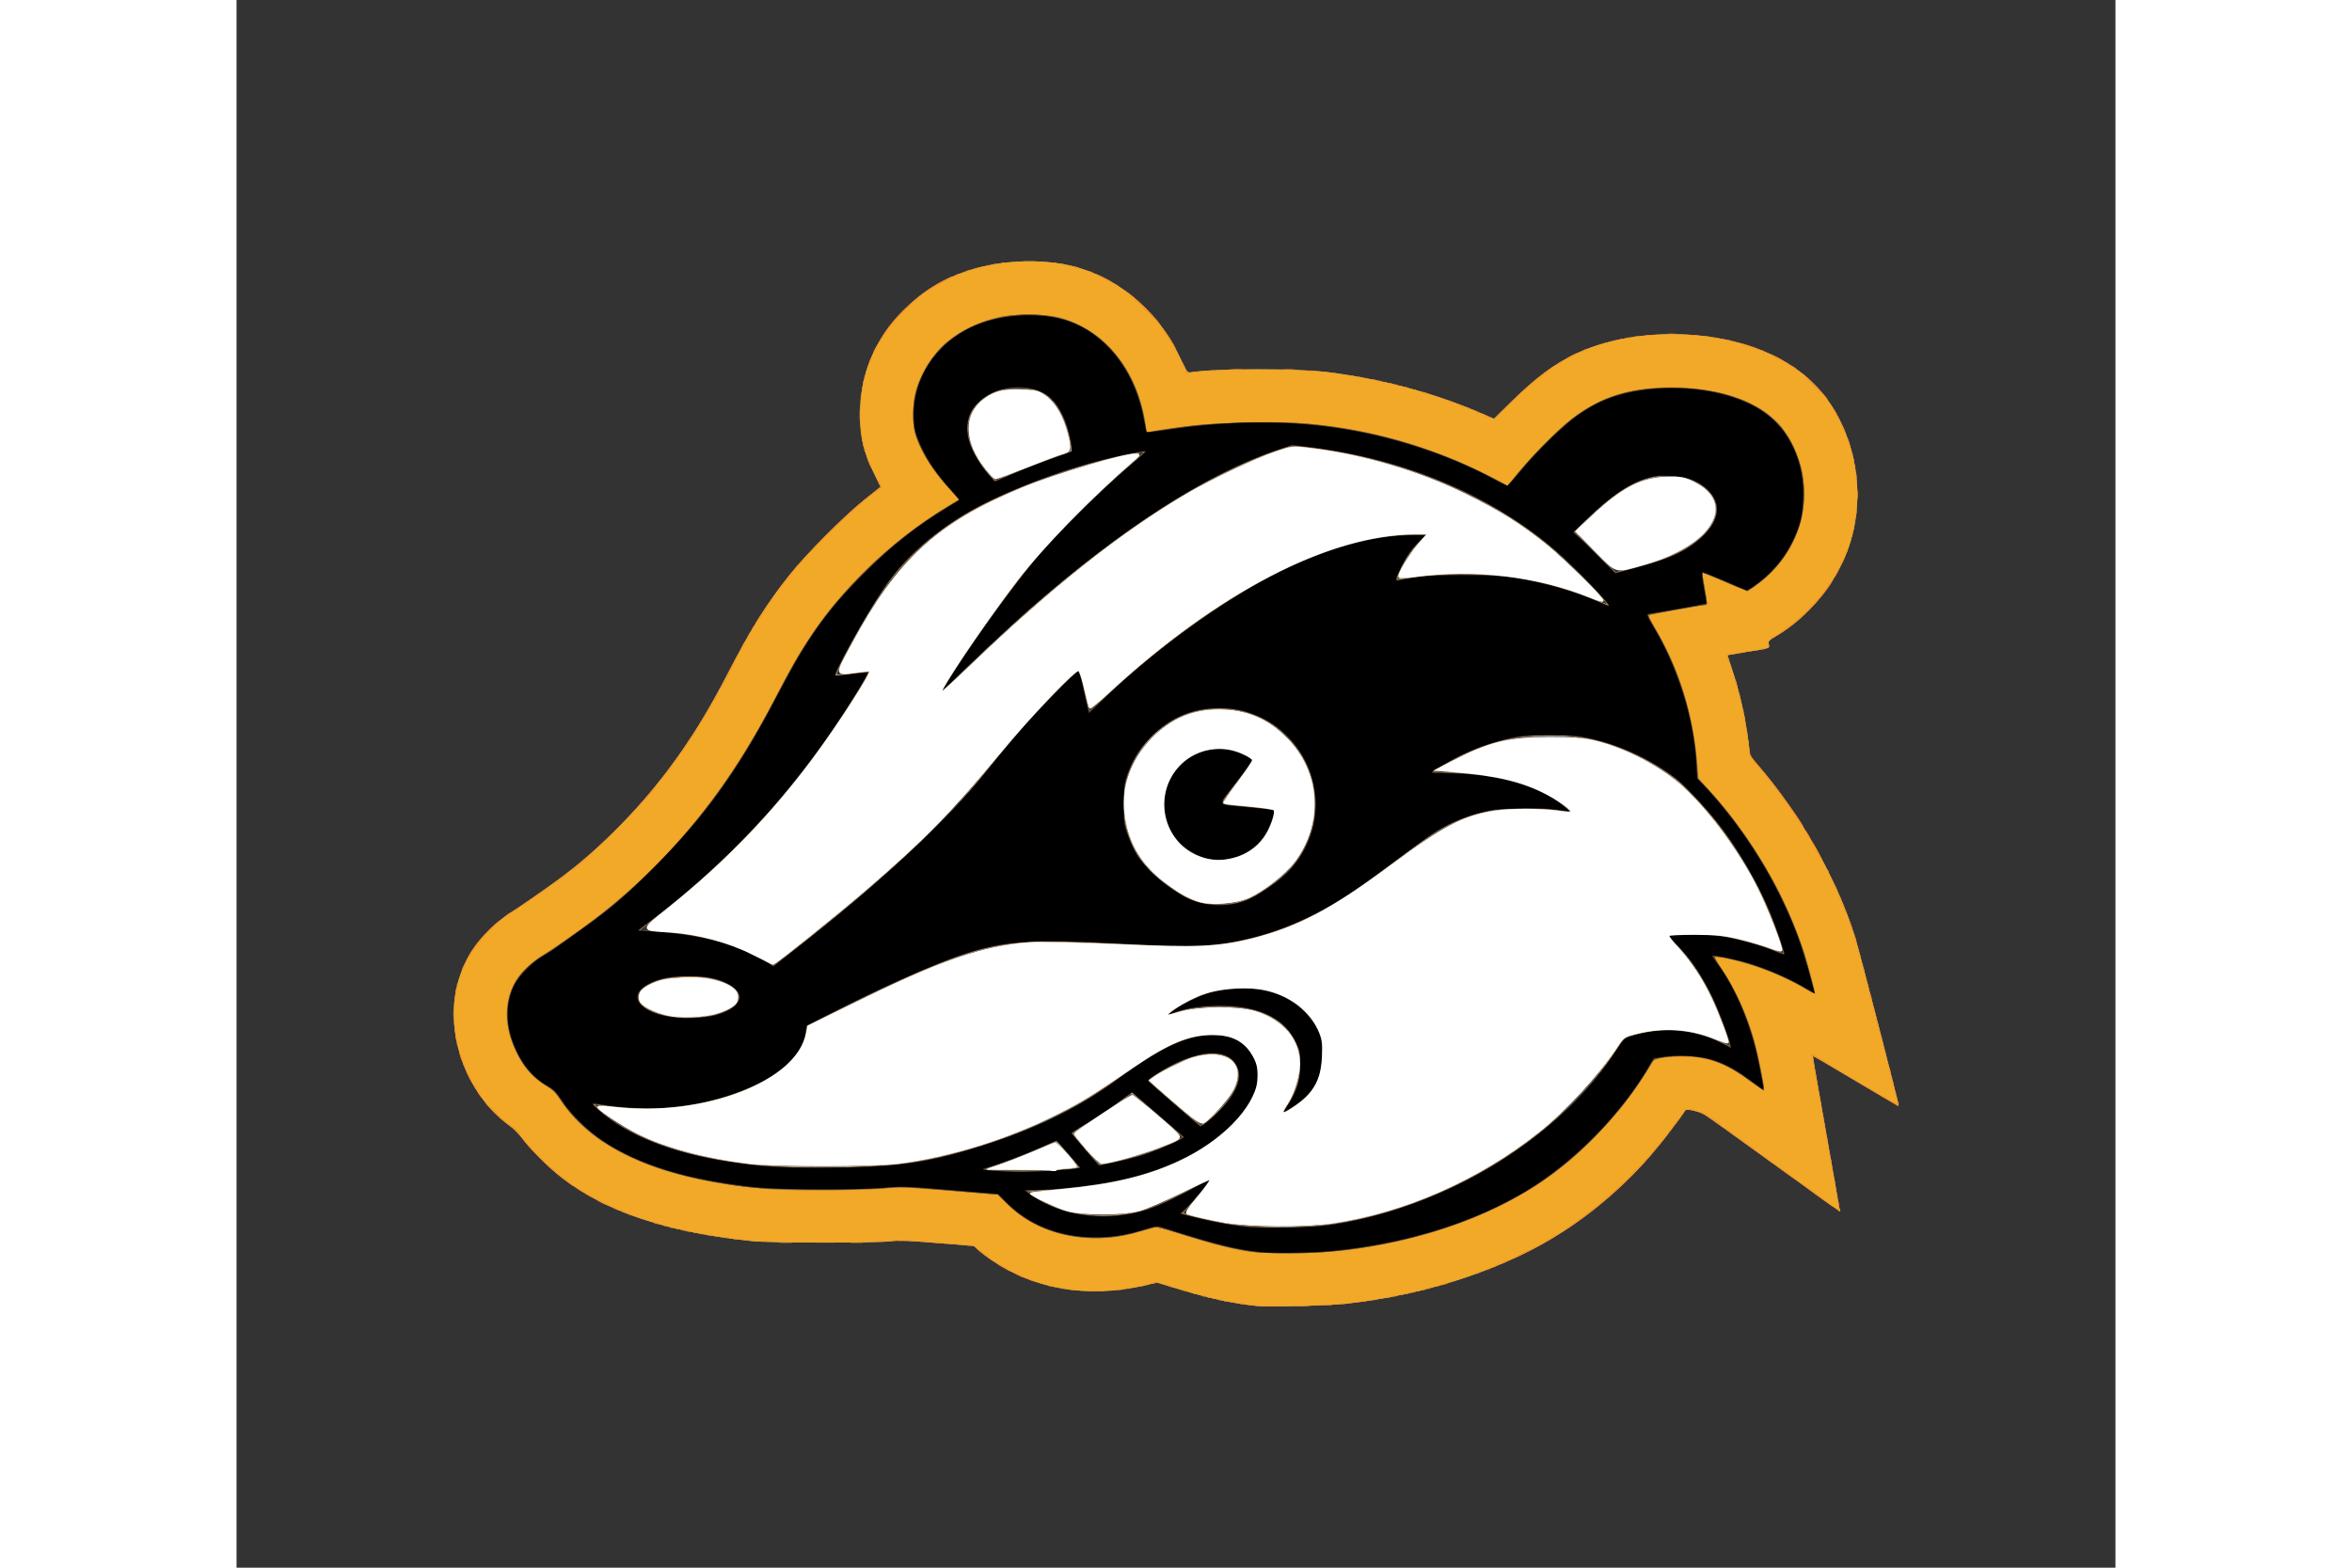 <svg xmlns="http://www.w3.org/2000/svg" height="800" width="1200" viewBox="-170.807 -205.896 1480.327 1235.378"><rect x="-170.807" y="-205.896" width="1480.327" height="1235.378" fill="#333333" stroke="none"/><path d="M633.228 823.275c-19.303-2.015-37.047-5.84-61.869-13.339l-16.868-5.095-11.167 2.504c-43.498 9.756-85.045 2.846-118.46-19.703-4.06-2.739-9.042-6.48-11.073-8.316l-3.693-3.336-28.76-2.344c-22.68-1.848-30.488-2.14-36.935-1.38-12.734 1.503-94.843 1.365-109.675-.183-75.459-7.875-127.6-27.71-163.272-62.11-5.94-5.729-13.245-13.664-16.233-17.634-2.988-3.97-7.805-8.923-10.706-11.007C9.236 655.985-8.219 605.54 4.421 565.45c5.047-16.008 12.299-27.519 24.947-39.598 4.34-4.145 10.712-9.32 14.16-11.5 9.565-6.048 29.44-19.867 41.7-28.994 29.424-21.907 58.903-51.514 83.223-83.583 17.585-23.187 31.375-45.432 48.285-77.886 18.693-35.877 29.769-53.502 48.386-77 12.506-15.784 43.36-46.692 59.29-59.395l12.186-9.715-5.447-11.195c-7.732-15.894-10.605-27.694-10.758-44.195-.306-32.91 11.071-60.485 34.71-84.127 14.728-14.73 29.955-24.098 50.009-30.765 27.745-9.225 63.306-10.005 88.973-1.953 34.06 10.686 62.148 35.823 78.346 70.117 5.722 12.114 5.835 12.266 8.797 11.787 18.789-3.04 83.6-3.107 107.5-.11 41.682 5.227 82.961 16.118 118.037 31.142l13.147 5.631 13.158-12.94c19.588-19.264 34.206-30.196 51.158-38.258 41.751-19.855 103.566-20.685 148.326-1.99 33.92 14.165 55.487 37.22 67.008 71.627 8.984 26.828 8.808 57.728-.476 83.573-10.105 28.133-31.175 53.874-56.33 68.819-6.407 3.806-6.9 4.339-6.387 6.903.657 3.285 1.628 2.957-18.141 6.117-7.7 1.231-14.11 2.315-14.243 2.408-.133.094 1.344 4.862 3.284 10.595 6.408 18.944 10.86 38.874 13.461 60.26l1.075 8.837 6.23 7.164c32.572 37.46 61.957 89.416 76.162 134.663 3.777 12.03 34.73 131.907 34.347 133.02-.174.506-15.36-8.06-33.748-19.035-18.388-10.975-33.55-19.837-33.694-19.692-.145.144 4.634 27.69 10.619 61.214 5.984 33.524 10.76 61.072 10.613 61.22-.147.147-23.6-16.637-52.118-37.298-28.518-20.66-53.231-38.287-54.92-39.17-5.015-2.625-13.899-4.42-14.712-2.972-2.25 4.003-19.848 26.83-27.532 35.713-26.626 30.781-61.089 57.841-95.824 75.242-42.532 21.306-91.006 35.263-143.5 41.316-12.813 1.477-61.714 2.746-70.5 1.829zm48.289-63.435c14.536-1.569 26.21-3.683 41.21-7.464 79.474-20.028 152.87-69.786 192.883-130.763l6.383-9.727 6.277-1.938c13.405-4.14 27.776-5.608 39.958-4.08 10.283 1.29 24.549 5.754 32.274 10.098l5.275 2.967-.671-2.772c-1.922-7.937-8.22-24.274-13.908-36.074-8.568-17.777-15.985-28.91-26.276-39.442-4.698-4.808-8.351-8.934-8.118-9.167.234-.234 4.715-.903 9.958-1.488 20.21-2.253 53.562 3.68 75.716 13.468 2.887 1.276 5.25 2.056 5.25 1.733 0-1.836-4.88-16.497-9.086-27.303-14.171-36.406-35.586-69.375-64.306-99.006-18.944-19.543-46.632-34.567-77.108-41.84-10.13-2.417-12.74-2.626-33-2.638-23.981-.014-29.762.781-48.5 6.673-10.128 3.184-29.928 12.45-39 18.25l-5.5 3.516 13.698.022c37.009.061 69.852 9.628 91.137 26.548 3.21 2.55 5.667 4.806 5.46 5.012-.205.206-4.63-.355-9.834-1.247-13.326-2.284-41.368-2.24-53.961.082-25.441 4.693-36.779 10.628-74 38.74-33.218 25.089-45.638 33.236-67 43.95-13.66 6.851-23.04 10.657-36.534 14.822-27.978 8.636-50.053 10.703-91.966 8.61-15.4-.77-39.729-1.92-54.064-2.556-52.776-2.343-76.971 2.01-124.655 22.431-20.614 8.828-54.467 24.9-75.422 35.81l-15.141 7.881-.684 4.562c-2.261 15.076-14.585 29.082-34.667 39.398-27.302 14.023-57.824 21.003-91.669 20.96-13.733-.017-33.038-1.722-39.544-3.492-3.155-.859 6.306 7.75 14.864 13.525 25.301 17.073 59.68 27.75 108.482 33.692 20.568 2.505 87.143 2.516 111 .018 26.337-2.757 50.277-8.386 81.975-19.276 38.23-13.133 66.86-28 97.975-50.876 32.45-23.857 54.129-33.347 73.97-32.382 14.322.697 23.912 6.39 29.997 17.807 4.098 7.688 4.87 14.381 2.658 23.018-8.08 31.54-52.03 62.378-106.075 74.43-15.704 3.503-36.35 6.298-56 7.582-9.35.61-17.422 1.22-17.937 1.355-1.682.437 13.79 9.465 20.639 12.043 13.134 4.944 25.7 6.83 41.798 6.274 23.037-.795 35.527-4.726 64.153-20.189 8.817-4.762 16.202-8.487 16.412-8.277 1.083 1.083-15.158 21.616-19.183 24.253-1.345.882-2.205 1.993-1.91 2.469 1.208 1.955 35.933 9.15 50.028 10.365 9.667.833 47.448.587 56.289-.367zm-26.452-92.202c5.683-7.573 10.263-18.88 11.672-28.817 2.654-18.714-7.26-36.127-25.277-44.4-11.934-5.48-20.855-7.051-39.232-6.91-14.038.107-17.165.448-25.5 2.78-15.32 4.285-14.717 4.181-13.119 2.247 2.096-2.537 14.826-10.145 21.902-13.089 11.75-4.89 22.529-6.957 36.217-6.948 21.745.015 36.091 5.288 48.741 17.916 13.096 13.072 17.31 26.388 13.954 44.101-2.693 14.217-8.501 22.751-21.317 31.323-8.952 5.988-11.636 6.587-8.041 1.797zM475.58 715.776c8.056-.611 15.168-1.399 15.805-1.75 1.76-.97-15.485-20.438-17.54-19.8-.89.276-7.769 3.218-15.286 6.537-7.517 3.32-19.613 8.058-26.88 10.53l-13.212 4.493 6.38.358c14.79.831 37.067.67 50.733-.368zm53.944-8.514c15.277-3.714 27.747-8.1 38.643-13.593l6.75-3.403-17.804-15.439c-25.176-21.833-21.753-19.776-26.707-16.053-10.633 7.994-23.285 16.6-31.785 21.623-5.114 3.022-9.649 5.845-10.077 6.274-.428.428 3.943 6.265 9.713 12.97 12.132 14.098 8.382 13.184 31.267 7.621zm64.869-30.204c7.328-5.793 16.663-16.435 20.143-22.963 5.57-10.45 5.236-17.878-1.078-23.968-4.28-4.128-7.546-5.239-15.402-5.239-11.788 0-26.708 5.42-43.172 15.681-7.124 4.44-7.289 4.632-5.5 6.404 3.857 3.822 38.874 33.861 39.503 33.887.363.016 2.84-1.696 5.506-3.802zm-391.874-82.76c9.258-1.911 17.42-5.593 20.183-9.106 8.467-10.764-9.825-21.242-37.16-21.287-28.215-.046-47.379 11.266-36.878 21.767 8.764 8.764 33.774 12.77 53.855 8.625zm68.208-53.954c50.093-39.353 96.943-80.818 123.136-108.983 6.124-6.585 18.215-20.748 26.87-31.473 8.653-10.725 20.793-25.284 26.977-32.353 21.791-24.913 44.481-47.139 45.849-44.912.367.598 2.202 8.134 4.077 16.747l3.409 15.66 8.59-8.427c18.512-18.157 46.413-41.425 71.592-59.703 50.607-36.736 101.653-61.08 144.88-69.096 6.32-1.172 17.796-2.312 26.59-2.64l15.47-.578-6.57 6.474c-3.614 3.561-8.409 9.592-10.655 13.401-4.284 7.265-7.776 15.2-7.022 15.954.244.244 4.013-.184 8.375-.95 47.49-8.344 107.11-1.167 149.037 17.94 4.15 1.89 7.4 3.047 7.22 2.569-.97-2.591-20.958-23.843-31.325-33.309-40.835-37.282-88.598-63.03-146-78.705-20.076-5.482-57.767-12.072-69.044-12.072-1.849 0-8.917 1.96-15.707 4.354-69.703 24.582-152.518 83.286-245.67 174.146-12.77 12.454-17.727 16.768-16.091 14 19.387-32.812 52.764-79.827 75.549-106.418 18.584-21.69 49.396-51.94 75.608-74.23 4.755-4.044 8.57-7.438 8.476-7.542-.093-.105-7.358 1.315-16.145 3.155-57.937 12.13-116.738 37.207-150.912 64.359-20.414 16.22-32.784 31.168-51.298 61.995-10.109 16.831-24.755 45.026-23.856 45.925.311.31 6.225-.226 13.141-1.192 6.917-.967 12.728-1.6 12.913-1.405.185.194-3.477 6.645-8.14 14.336-43.48 71.729-96.17 130.68-161.699 180.914l-11.874 9.103 15.374.636c20.771.859 37.29 3.919 56.875 10.536 9.192 3.105 24.272 10.214 29 13.671 1.925 1.407 3.725 2.579 4 2.603.275.024 8.825-6.497 19-14.49zm347.516-35.46c9.059-2.317 15.407-5.686 27.661-14.68 22.894-16.804 33.75-38.776 32.516-65.816-1.283-28.145-16.427-51.254-42.058-64.179-10.14-5.113-19.981-7.321-32.635-7.321-13.215 0-23.232 2.347-35 8.2-6.906 3.435-10.29 6.016-18.043 13.764-15.785 15.773-22.19 31.08-22.19 53.036 0 13.876 2.239 23.363 8.233 34.884 6.168 11.855 13.401 19.704 27.5 29.838 18.585 13.36 35.099 17.112 54.016 12.274zm-25.899-34.108c-11.366-2.669-23.347-12.873-28.916-24.63-3.024-6.385-3.201-7.393-3.201-18.258 0-10.865.177-11.873 3.201-18.259 10.551-22.273 36.224-31.846 58.219-21.708 3.894 1.795 7.556 3.836 8.136 4.535.79.953-2.232 5.448-12.07 17.95-7.219 9.172-12.981 16.804-12.806 16.959.176.154 8.87 1.036 19.32 1.958 24.582 2.17 23.67 1.958 22.924 5.337-5.054 22.894-22.196 37.431-43.78 37.128-3.93-.056-8.891-.511-11.027-1.012zm337.93-229.34c26.781-7.071 41.804-14.088 53.064-24.784 8.926-8.479 11.802-14.376 11.183-22.932-.472-6.518-3.258-10.857-10.586-16.483-10.905-8.372-30.235-10.354-46.224-4.739-13.598 4.775-29.358 16.017-45.87 32.721l-8.386 8.484 6.886 6.279c3.787 3.453 10.895 10.47 15.796 15.593 4.9 5.122 9.4 9.312 10 9.31.6-.002 6.96-1.554 14.137-3.448zM432.51 170.502c6.167-3.12 35.44-14.633 45.967-18.078 9.67-3.164 9.452-2.54 5.85-16.735-3.033-11.958-7.458-20.752-13.463-26.758-5.618-5.618-11.562-7.955-22.241-8.745-26.437-1.956-46.223 15.093-42.782 36.863.959 6.065 6.561 18.322 11.06 24.2 3.232 4.22 9.964 11.64 10.562 11.64.181 0 2.453-1.074 5.047-2.387z" fill="#ab9f95"/><path d="M633.228 823.275c-19.303-2.015-37.047-5.84-61.869-13.339l-16.868-5.095-11.167 2.504c-43.498 9.756-85.045 2.846-118.46-19.703-4.06-2.739-9.042-6.48-11.073-8.316l-3.693-3.336-28.76-2.344c-22.68-1.848-30.488-2.14-36.935-1.38-12.734 1.503-94.843 1.365-109.675-.183-75.459-7.875-127.6-27.71-163.272-62.11-5.94-5.729-13.245-13.664-16.233-17.634-2.988-3.97-7.805-8.923-10.706-11.007C9.236 655.985-8.219 605.54 4.421 565.45c5.047-16.008 12.299-27.519 24.947-39.598 4.34-4.145 10.712-9.32 14.16-11.5 9.565-6.048 29.44-19.867 41.7-28.994 29.424-21.907 58.903-51.514 83.223-83.583 17.585-23.187 31.375-45.432 48.285-77.886 18.693-35.877 29.769-53.502 48.386-77 12.506-15.784 43.36-46.692 59.29-59.395l12.186-9.715-5.447-11.195c-7.732-15.894-10.605-27.694-10.758-44.195-.306-32.91 11.071-60.485 34.71-84.127 14.728-14.73 29.955-24.098 50.009-30.765 27.745-9.225 63.306-10.005 88.973-1.953 34.06 10.686 62.148 35.823 78.346 70.117 5.722 12.114 5.835 12.266 8.797 11.787 18.789-3.04 83.6-3.107 107.5-.11 41.682 5.227 82.961 16.118 118.037 31.142l13.147 5.631 13.158-12.94c19.588-19.264 34.206-30.196 51.158-38.258 41.751-19.855 103.566-20.685 148.326-1.99 33.92 14.165 55.487 37.22 67.008 71.627 8.984 26.828 8.808 57.728-.476 83.573-10.105 28.133-31.175 53.874-56.33 68.819-6.407 3.806-6.9 4.339-6.387 6.903.657 3.285 1.628 2.957-18.141 6.117-7.7 1.231-14.11 2.315-14.243 2.408-.133.094 1.344 4.862 3.284 10.595 6.408 18.944 10.86 38.874 13.461 60.26l1.075 8.837 6.23 7.164c32.572 37.46 61.957 89.416 76.162 134.663 3.777 12.03 34.73 131.907 34.347 133.02-.174.506-15.36-8.06-33.748-19.035-18.388-10.975-33.55-19.837-33.694-19.692-.145.144 4.634 27.69 10.619 61.214 5.984 33.524 10.76 61.072 10.613 61.22-.147.147-23.6-16.637-52.118-37.298-28.518-20.66-53.231-38.287-54.92-39.17-5.015-2.625-13.899-4.42-14.712-2.972-2.25 4.003-19.848 26.83-27.532 35.713-26.626 30.781-61.089 57.841-95.824 75.242-42.532 21.306-91.006 35.263-143.5 41.316-12.813 1.477-61.714 2.746-70.5 1.829zm36.25-62.378c94.353-5.808 194.992-62.084 244.602-136.776 7.884-11.87 8.31-12.316 13.146-13.77 12.313-3.702 20.601-4.717 34.412-4.215 15.092.549 24.447 2.9 37.34 9.383 3.712 1.867 6.75 2.93 6.75 2.364 0-3.304-9.068-27.423-14.474-38.495-8.153-16.7-16.5-29.226-26.552-39.846l-8.019-8.47 8.751-.73c12.286-1.023 28.962.01 41.294 2.556 10.146 2.095 29.537 8.02 37.25 11.382 4.847 2.113 4.844 2.042-.67-14.019-13.995-40.762-34.707-75.083-64.476-106.844-14.149-15.096-24.137-22.665-42.104-31.908-15.453-7.95-26.737-11.962-42.399-15.075-39.84-7.92-78.436-.825-115.101 21.158l-8 4.796 17.5.68c37.983 1.478 65.426 9.78 86.75 26.24 2.887 2.23 5.25 4.314 5.25 4.632 0 .318-3.488-.08-7.75-.883-11.746-2.216-45.254-2.144-56.46.12-24.372 4.925-38.26 12.192-70.666 36.975-43.897 33.57-69.2 48.277-101.218 58.832-31.706 10.452-55.273 12.466-110.906 9.481-79.059-4.241-98.182-3.09-131.5 7.916-23.57 7.785-64.358 25.996-105.973 47.313l-16.972 8.694-1.56 6.5c-4.837 20.162-23 35.55-55.995 47.442-31.823 11.468-74.447 14.585-108.5 7.934l-3-.586 4 4.19c8.98 9.409 30.993 21.912 51 28.968 36.783 12.972 91.412 19.353 146 17.054 42.674-1.797 60.27-4.322 91.5-13.128 49.096-13.844 86.753-31.69 122.764-58.18 30.362-22.336 50.634-32.037 69.77-33.392 14.543-1.03 26.203 4.185 33.452 14.96 10.398 15.454 5.85 34.374-13.008 54.099-30.572 31.979-79.254 49.787-146.361 53.54-8.652.483-15.962 1.11-16.244 1.393-.84.84 8.244 6.66 15.952 10.22 6.66 3.078 17.814 6.356 27.064 7.956 2.139.37 9.339.673 16 .672 22.868 0 39.735-5.053 67.429-20.197 8.997-4.92 16.572-8.945 16.834-8.945 1.194 0-8.839 13.157-15.049 19.735-3.793 4.018-6.714 7.487-6.492 7.71.882.882 25.118 6.59 34.458 8.115 5.462.892 16.906 1.962 25.43 2.377 8.526.415 16.4.812 17.5.882 1.1.071 8.864-.294 17.252-.81zM655.2 667.739c6.325-7.517 12.556-24.84 12.503-34.76-.086-16.093-10.022-31.25-25.195-38.433-10.573-5.006-18.512-6.731-33.885-7.366-15.012-.62-29.818 1.21-39.695 4.906-2.936 1.099-5.583 1.753-5.882 1.453-.95-.95 14.306-10.308 22.084-13.546 17.054-7.1 37.728-9.273 54.463-5.726 29.377 6.227 48.79 30.292 45.21 56.04-2.432 17.476-9.133 27.65-24.26 36.831-7.536 4.575-8.807 4.717-5.343.601zm-168.181 47.532c3.185-.35 5.66-1.019 5.5-1.485-.16-.466-4.074-5.322-8.696-10.792l-8.405-9.944-5.595 2.564c-12.102 5.544-31.345 13.225-41.132 16.418-10.163 3.315-10.241 3.364-6.376 4.03 4.54.783 56.131.152 64.704-.791zm35.588-5.956c6.391-1.415 16.89-4.318 23.33-6.451 11.976-3.968 28.845-11.46 28.722-12.754-.038-.397-9.069-8.455-20.068-17.907l-20-17.185-8.182 6.308c-8.624 6.65-24.601 17.229-33.439 22.14-3.072 1.707-5.06 3.442-4.78 4.173.978 2.57 20.092 24.177 21.417 24.212.759.02 6.609-1.12 13-2.536zm74.144-33.87c17.896-15.147 25.705-31.784 19.738-42.054-6.31-10.863-22.006-11.808-43.761-2.635-8.041 3.39-24.177 12.983-24.614 14.632-.312 1.178 39.389 35.5 41.064 35.5.628 0 4.036-2.45 7.573-5.443zM205.01 593.944c13.49-3.45 19.719-7.89 19.719-14.056 0-5.564-6.098-10.439-16.879-13.494-7.774-2.203-12.176-2.695-23.621-2.641-21.582.101-38.5 7.153-38.5 16.047 0 5.799 6.846 10.831 19.1 14.04 10.393 2.722 29.75 2.772 40.181.104zm64.391-52.241c39.608-31.036 69.93-56.98 100.746-86.205 20.025-18.99 32.479-32.622 52.503-57.467 8.708-10.804 21.175-25.717 27.705-33.14 12.167-13.83 38.338-40.379 41.446-42.042 1.523-.815 1.941.015 3.43 6.806.933 4.253 2.59 11.658 3.68 16.456l1.984 8.723 14.067-13.022c74.367-68.842 150.55-113.25 212.767-124.024 10.254-1.776 39-3.84 39-2.8 0 .223-3.051 3.58-6.78 7.46-4.995 5.196-8.166 9.773-12.04 17.374-2.894 5.675-5.055 10.524-4.805 10.775.251.25 4.882-.247 10.29-1.105 32.52-5.164 69.124-4.082 101.335 2.993 12.772 2.806 36.784 10.583 47.394 15.35 3.791 1.704 7.036 2.956 7.21 2.782.652-.652-18.63-21.584-28.585-31.033-46.2-43.85-106.308-74.035-174.52-87.64-19.99-3.987-38.747-6.365-45.52-5.771-12.305 1.079-55.935 20.296-83.48 36.769-55.356 33.105-114.453 80.325-174.398 139.346-21.574 21.243-21.53 21.279-5.255-4.308 14.9-23.425 42.813-62.006 57.946-80.092 19.26-23.02 50.756-54.376 78.937-78.587 5.626-4.833 10.084-8.933 9.907-9.11-.442-.442-18.86 3.256-31.636 6.351-39.177 9.492-89.941 30.16-116.502 47.432-37.19 24.184-59.431 51.168-87.14 105.72-4.61 9.077-8.264 16.602-8.12 16.722.144.12 6.108-.591 13.253-1.58 7.145-.99 13.162-1.628 13.372-1.418.572.572-11.822 20.923-23.637 38.809-38.607 58.445-86.45 109.756-144.074 154.516l-14.347 11.145h10.546c30.407 0 68.402 9.854 89.149 23.121 3.3 2.11 6.302 3.846 6.672 3.858.37.012 8.245-5.912 17.5-13.164zm348.624-36.304c7.613-1.983 15.992-6.31 26.03-13.444 15.342-10.904 25.644-24.232 31.355-40.567 2.6-7.432 2.798-9.1 2.798-23.5s-.199-16.068-2.798-23.5c-7.071-20.224-22.152-36.989-40.835-45.393-20.245-9.107-44.664-8.735-64.346.981-19.269 9.512-34.627 28.12-39.955 48.412-5.297 20.174-1.62 43.243 9.679 60.725 9.78 15.131 32.029 31.736 48.675 36.327 6.45 1.78 22.495 1.757 29.397-.041zm-26.272-35.114c-29.254-7.861-41.613-43.718-23.533-68.277 7.967-10.824 18.724-16.816 32.009-17.832 7.638-.584 16.675 1.209 23.248 4.613 8.273 4.284 8.713 2.737-6.217 21.849-8.048 10.301-12.859 17.25-11.943 17.25 2.416 0 34.551 3.016 38.162 3.581 3.937.617 4.161 2.457 1.31 10.746-7.49 21.768-30.725 34.066-53.036 28.07zm355.976-233.541c10.66-3.4 26.057-11.4 33.058-17.174 21.447-17.69 18.473-38.23-6.91-47.728-3.059-1.144-9.22-2.339-13.69-2.654-20.075-1.417-37.244 6.937-63.76 31.025-15.212 13.818-15.52 10.8 2.992 29.34l15.81 15.835 13-3.285c7.15-1.807 15.925-4.219 19.5-5.359zM439.9 167.52c12.175-5.302 39.853-15.755 44.96-16.98l2.631-.63-1.46-7.761c-3.979-21.14-11.792-34.068-23.79-39.363-6.29-2.776-20.813-3.735-28.638-1.89-11.665 2.748-21.065 9.555-25.315 18.331-4.873 10.063-4.359 18.133 2 31.352 3.326 6.916 14.672 22.309 16.443 22.309.463 0 6.389-2.416 13.17-5.368z" fill="#f1a927"/><path d="M640.478 823.156c2.337-.21 6.162-.21 8.5 0 2.337.21.425.383-4.25.383s-6.588-.173-4.25-.383zm22.536-.008c3.183-.2 8.133-.197 11 .004 2.868.201.264.364-5.786.362-6.05-.002-8.396-.167-5.214-.366zm-35.525-.967c1.244-.24 3.044-.23 4 .02s-.061.446-2.261.435c-2.2-.011-2.983-.216-1.739-.455zm59.502-.01c1.52-.23 3.77-.224 5 .013 1.23.237-.013.425-2.763.418-2.75-.008-3.757-.202-2.237-.432zm-66.994-.976c.973-.254 2.323-.237 3 .037.677.274-.12.481-1.77.461-1.65-.02-2.203-.244-1.23-.498zm78.98.004c.963-.252 2.538-.252 3.5 0 .963.251.176.457-1.75.457-1.924 0-2.712-.206-1.75-.457zm-85.5-.973c.688-.277 1.813-.277 2.5 0 .688.277.126.504-1.25.504-1.374 0-1.937-.227-1.25-.504zm94.5-.027c.963-.252 2.538-.252 3.5 0 .963.251.176.457-1.75.457-1.924 0-2.712-.206-1.75-.457zm-100.5-.973c.688-.277 1.813-.277 2.5 0 .688.277.126.504-1.25.504-1.374 0-1.937-.227-1.25-.504zm108.52-.03c.973-.254 2.323-.238 3 .036.677.274-.12.482-1.77.461-1.65-.02-2.203-.244-1.23-.498zm-112.457-.991c.722-.289 1.585-.253 1.917.079.332.332-.259.568-1.313.525-1.165-.048-1.402-.285-.604-.604zm119.457-.01c.973-.254 2.323-.237 3 .037.677.274-.12.481-1.77.461-1.65-.02-2.203-.245-1.23-.498zm-124.457-.99c.722-.289 1.585-.253 1.917.079.332.332-.259.568-1.313.525-1.165-.048-1.402-.285-.604-.604zm130.938.02c.687-.277 1.812-.277 2.5 0 .687.278.125.505-1.25.505s-1.938-.227-1.25-.504zm-134.938-1.02c.722-.289 1.585-.253 1.917.079.332.332-.259.568-1.313.525-1.165-.048-1.402-.285-.604-.604zm140.938.02c.687-.277 1.812-.277 2.5 0 .687.278.125.505-1.25.505s-1.938-.227-1.25-.504zm-144.938-1.02c.722-.289 1.585-.254 1.917.079.332.332-.259.568-1.313.525-1.165-.048-1.402-.285-.604-.604zm149.938.02c.687-.277 1.812-.277 2.5 0 .687.278.125.505-1.25.505s-1.938-.227-1.25-.504zm5-1c.687-.277 1.812-.277 2.5 0 .687.278.125.505-1.25.505s-1.938-.227-1.25-.504zm-161.938-1.02c.722-.29 1.585-.254 1.917.079.332.332-.259.568-1.313.525-1.165-.048-1.402-.285-.604-.604zm167 0c.722-.29 1.585-.254 1.917.079.332.332-.259.568-1.313.525-1.165-.048-1.402-.285-.604-.604zm3.938-.98c.687-.277 1.812-.277 2.5 0 .687.278.125.505-1.25.505s-1.938-.227-1.25-.504zm-255-1.077c3.437-.196 9.062-.196 12.5 0 3.437.195.625.355-6.25.355s-9.688-.16-6.25-.355zm74.75-.26c-1.261-.542-1.446-.86-.5-.86.825 0 2.4.387 3.5.86 1.26.542 1.445.86.5.86-.825 0-2.4-.387-3.5-.86zm185.312.317c.722-.289 1.585-.253 1.917.079.332.332-.259.568-1.313.525-1.165-.048-1.402-.285-.604-.604zm-273.562-1.006c.962-.252 2.537-.252 3.5 0 .962.251.175.457-1.75.457s-2.713-.206-1.75-.457zm37 0c.962-.252 2.537-.252 3.5 0 .962.251.175.457-1.75.457s-2.713-.206-1.75-.457zm240.562.006c.722-.29 1.585-.254 1.917.079.332.332-.259.568-1.313.525-1.165-.048-1.402-.285-.604-.604zm-284.062-.98c.687-.277 1.812-.277 2.5 0 .687.278.125.505-1.25.505s-1.938-.227-1.25-.504zm51 0c.687-.277 1.812-.277 2.5 0 .687.278.125.505-1.25.505s-1.938-.227-1.25-.504zm237.062-.02c.722-.289 1.585-.253 1.917.079.332.332-.259.568-1.313.525-1.165-.048-1.402-.285-.604-.604zm-293-1c.722-.289 1.585-.253 1.917.079.332.332-.259.568-1.313.525-1.165-.048-1.402-.285-.604-.604zm62 0c.722-.289 1.585-.253 1.917.079.332.332-.259.568-1.313.525-1.165-.048-1.402-.285-.604-.604zm26.188-.817c-1.925-.741-2.825-1.348-2-1.348.825 0 3.075.607 5 1.348 1.925.741 2.825 1.348 2 1.348-.825 0-3.075-.607-5-1.348zm-93.188-.183c.722-.289 1.585-.253 1.917.079.332.332-.259.568-1.313.525-1.165-.048-1.402-.285-.604-.604zm72 0c.722-.289 1.585-.253 1.917.079.332.332-.259.568-1.313.525-1.165-.048-1.402-.285-.604-.604zm233 0c.722-.289 1.585-.253 1.917.079.332.332-.259.568-1.313.525-1.165-.048-1.402-.285-.604-.604zm-229-1c.722-.289 1.585-.253 1.917.079.332.332-.259.568-1.313.525-1.165-.048-1.402-.285-.604-.604zm233.688-.317c1.1-.473 2.675-.86 3.5-.86.945 0 .76.318-.5.86-1.1.473-2.675.86-3.5.86-.946 0-.761-.318.5-.86zm-316.688-.683c.722-.289 1.585-.253 1.917.079.332.332-.259.568-1.313.525-1.165-.048-1.402-.285-.604-.604zm87.688-.317c1.1-.473 2.9-.846 4-.83 1.607.024 1.51.186-.5.83-3.42 1.095-6.049 1.095-3.5 0zm-97-2.535c-2.501-1.205-2.584-1.343-.5-.834 2.833.692 6.018 2.316 4.5 2.294-.55-.008-2.35-.665-4-1.46zm-8.5-3.465c-1.925-1.054-3.05-1.916-2.5-1.916.55 0 2.575.862 4.5 1.916 1.925 1.054 3.05 1.916 2.5 1.916-.55 0-2.575-.862-4.5-1.916zm362-2c.825-.533 1.95-.97 2.5-.97s.325.437-.5.97c-.825.533-1.95.97-2.5.97s-.325-.437.5-.97zm-373.75-4.03c-2.888-1.656-5.25-3.245-5.25-3.532 0-.546 8.802 4.277 10.45 5.727 1.752 1.54.088.838-5.2-2.195zm381.75 1.03c.825-.533 1.95-.97 2.5-.97s.325.437-.5.97c-.825.533-1.95.97-2.5.97s-.325-.437.5-.97zm6-2.5c1.375-.786 2.95-1.43 3.5-1.43.55 0-.125.644-1.5 1.43-1.375.786-2.95 1.43-3.5 1.43-.55 0 .125-.644 1.5-1.43zm7-3c1.375-.786 2.95-1.43 3.5-1.43.55 0-.125.644-1.5 1.43-1.375.786-2.95 1.43-3.5 1.43-.55 0 .125-.644 1.5-1.43zm-410.153-5.94c-3.11-2.44-5.982-4.969-6.383-5.618-.608-.983 8.837 6.247 11.986 9.175 2.563 2.383-.571.394-5.603-3.556zm417.236 3.054c1.017-.941 22.917-11.578 22.917-11.13 0 .553-21.562 11.516-22.65 11.516-.376 0-.496-.174-.267-.386zm-209.083-5.196c-13.428-2.134-26.271-5.419-50.664-12.957l-21.216-6.557-9.81 3.026c-15.715 4.847-26.782 6.361-42.31 5.791-27.182-.998-49.026-9.995-66.219-27.272l-6.655-6.688-36.313-3.009c-35.694-2.958-36.655-2.986-56.313-1.63-27.494 1.895-74.325 1.638-96.5-.53-52.826-5.161-93.068-17.236-122.5-36.755-10.272-6.813-26.974-23.315-32.856-32.464-3.824-5.949-5.814-7.895-12.031-11.77-10.31-6.426-16.678-13.744-22.61-25.984-10.381-21.418-10.354-41.489.078-57.745 4.07-6.345 14.176-15.66 20.959-19.321 3.003-1.62 7.935-4.814 10.96-7.097 3.025-2.282 10.554-7.648 16.732-11.924 33.128-22.932 66.93-54.847 94.575-89.295 23.893-29.771 45.382-63.714 64.566-101.984 28.069-55.994 68.472-101.64 119.99-135.563 6.006-3.954 13.022-8.434 15.592-9.954l4.671-2.763-7.688-8.737c-24.086-27.37-31.63-47.382-26.994-71.608 5.843-30.54 29.456-54.043 63.056-62.763 7.798-2.024 11.402-2.338 27-2.35 15.833-.013 18.954.262 25.931 2.282 28.01 8.11 50.473 30.699 60.863 61.203 2.866 8.415 5.706 21.343 5.706 25.977 0 2.657.297 2.995 2.25 2.557 13.994-3.134 42.653-6.296 68-7.502 70.255-3.345 134.011 9.602 194.46 39.488l20.267 10.02 7.238-9.02c9.773-12.18 35.486-37.805 45.053-44.899 19.985-14.82 40.644-21.717 69.732-23.282 24.288-1.307 50.02 3.576 69.864 13.257 9.836 4.8 12.468 6.645 19.572 13.724 8.803 8.774 14.23 18.078 18.476 31.68 9.625 30.833 1.387 63.62-21.884 87.094-7.155 7.217-17.254 14.906-19.578 14.906-.593 0-8.86-3.36-18.372-7.466-14.95-6.454-17.221-7.188-16.757-5.411 1.194 4.563 4.043 22.846 3.626 23.262-.246.246-9.897 2.08-21.447 4.077-28.112 4.86-25.892 4.165-23.649 7.394 3.702 5.33 13.085 22.896 17.067 31.951 11.748 26.717 18.375 53.724 20.66 84.193l.711 9.5 6.514 7c29.466 31.664 56.312 74.922 71.679 115.5 4.312 11.385 14.712 47.017 13.967 47.848-.172.192-4.58-2.162-9.794-5.23-17.235-10.144-39.341-18.682-58.456-22.577-5.507-1.123-10.455-2.041-10.994-2.041-.54 0 1.966 4.388 5.568 9.75 11.67 17.373 22.714 43.175 27.862 65.092 2.634 11.216 6.067 31.158 5.363 31.158-.365 0-5.577-3.621-11.581-8.047-19.085-14.069-32.694-18.933-53-18.946-6.096-.004-13.592.497-16.658 1.112l-5.573 1.12-5.175 8.742c-16.52 27.908-45.045 59.355-72.817 80.275-41.352 31.15-96.785 52.145-160.694 60.86-20.39 2.782-67.465 3.533-81.5 1.302zm43.75-19.409c94.353-5.808 194.992-62.084 244.602-136.776 7.884-11.87 8.31-12.316 13.146-13.77 12.313-3.702 20.601-4.717 34.412-4.215 15.092.549 24.447 2.9 37.34 9.383 3.712 1.867 6.75 2.93 6.75 2.364 0-3.304-9.068-27.423-14.474-38.495-8.153-16.7-16.5-29.226-26.552-39.846l-8.019-8.47 8.751-.73c12.286-1.023 28.962.01 41.294 2.556 10.146 2.095 29.537 8.02 37.25 11.382 4.847 2.113 4.844 2.042-.67-14.019-13.995-40.762-34.707-75.083-64.476-106.844-14.149-15.096-24.137-22.665-42.104-31.908-15.453-7.95-26.737-11.962-42.399-15.075-39.84-7.92-78.436-.825-115.101 21.158l-8 4.796 17.5.68c37.983 1.478 65.426 9.78 86.75 26.24 2.887 2.23 5.25 4.314 5.25 4.632 0 .318-3.488-.08-7.75-.883-11.746-2.216-45.254-2.144-56.46.12-24.372 4.925-38.26 12.192-70.666 36.975-43.897 33.57-69.2 48.277-101.218 58.832-31.706 10.452-55.273 12.466-110.906 9.481-79.059-4.241-98.182-3.09-131.5 7.916-23.57 7.785-64.358 25.996-105.973 47.313l-16.972 8.694-1.56 6.5c-4.837 20.162-23 35.55-55.995 47.442-31.823 11.468-74.447 14.585-108.5 7.934l-3-.586 4 4.19c8.98 9.409 30.993 21.912 51 28.968 36.783 12.972 91.412 19.353 146 17.054 42.674-1.797 60.27-4.322 91.5-13.128 49.096-13.844 86.753-31.69 122.764-58.18 30.362-22.336 50.634-32.037 69.77-33.392 14.543-1.03 26.203 4.185 33.452 14.96 10.398 15.454 5.85 34.374-13.008 54.099-30.572 31.979-79.254 49.787-146.361 53.54-8.652.483-15.962 1.11-16.244 1.393-.84.84 8.244 6.66 15.952 10.22 6.66 3.078 17.814 6.356 27.064 7.956 2.139.37 9.339.673 16 .672 22.868 0 39.735-5.053 67.429-20.197 8.997-4.92 16.572-8.945 16.834-8.945 1.194 0-8.839 13.157-15.049 19.735-3.793 4.018-6.714 7.487-6.492 7.71.882.882 25.118 6.59 34.458 8.115 5.462.892 16.906 1.962 25.43 2.377 8.526.415 16.4.812 17.5.882 1.1.071 8.864-.294 17.252-.81zM655.2 667.739c6.325-7.517 12.556-24.84 12.503-34.76-.086-16.093-10.022-31.25-25.195-38.433-10.573-5.006-18.512-6.731-33.885-7.366-15.012-.62-29.818 1.21-39.695 4.906-2.936 1.099-5.583 1.753-5.882 1.453-.95-.95 14.306-10.308 22.084-13.546 17.054-7.1 37.728-9.273 54.463-5.726 29.377 6.227 48.79 30.292 45.21 56.04-2.432 17.476-9.133 27.65-24.26 36.831-7.536 4.575-8.807 4.717-5.343.601zm-168.181 47.532c3.185-.35 5.66-1.019 5.5-1.485-.16-.466-4.074-5.322-8.696-10.792l-8.405-9.944-5.595 2.564c-12.102 5.544-31.345 13.225-41.132 16.418-10.163 3.315-10.241 3.364-6.376 4.03 4.54.783 56.131.152 64.704-.791zm35.588-5.956c6.391-1.415 16.89-4.318 23.33-6.451 11.976-3.968 28.845-11.46 28.722-12.754-.038-.397-9.069-8.455-20.068-17.907l-20-17.185-8.182 6.308c-8.624 6.65-24.601 17.229-33.439 22.14-3.072 1.707-5.06 3.442-4.78 4.173.978 2.57 20.092 24.177 21.417 24.212.759.02 6.609-1.12 13-2.536zm74.144-33.87c17.896-15.147 25.705-31.784 19.738-42.054-6.31-10.863-22.006-11.808-43.761-2.635-8.041 3.39-24.177 12.983-24.614 14.632-.312 1.178 39.389 35.5 41.064 35.5.628 0 4.036-2.45 7.573-5.443zM205.01 593.944c13.49-3.45 19.719-7.89 19.719-14.056 0-5.564-6.098-10.439-16.879-13.494-7.774-2.203-12.176-2.695-23.621-2.641-21.582.101-38.5 7.153-38.5 16.047 0 5.799 6.846 10.831 19.1 14.04 10.393 2.722 29.75 2.772 40.181.104zm64.391-52.241c39.608-31.036 69.93-56.98 100.746-86.205 20.025-18.99 32.479-32.622 52.503-57.467 8.708-10.804 21.175-25.717 27.705-33.14 12.167-13.83 38.338-40.379 41.446-42.042 1.523-.815 1.941.015 3.43 6.806.933 4.253 2.59 11.658 3.68 16.456l1.984 8.723 14.067-13.022c74.367-68.842 150.55-113.25 212.767-124.024 10.254-1.776 39-3.84 39-2.8 0 .223-3.051 3.58-6.78 7.46-4.995 5.196-8.166 9.773-12.04 17.374-2.894 5.675-5.055 10.524-4.805 10.775.251.25 4.882-.247 10.29-1.105 32.52-5.164 69.124-4.082 101.335 2.993 12.772 2.806 36.784 10.583 47.394 15.35 3.791 1.704 7.036 2.956 7.21 2.782.652-.652-18.63-21.584-28.585-31.033-46.2-43.85-106.308-74.035-174.52-87.64-19.99-3.987-38.747-6.365-45.52-5.771-12.305 1.079-55.935 20.296-83.48 36.769-55.356 33.105-114.453 80.325-174.398 139.346-21.574 21.243-21.53 21.279-5.255-4.308 14.9-23.425 42.813-62.006 57.946-80.092 19.26-23.02 50.756-54.376 78.937-78.587 5.626-4.833 10.084-8.933 9.907-9.11-.442-.442-18.86 3.256-31.636 6.351-39.177 9.492-89.941 30.16-116.502 47.432-37.19 24.184-59.431 51.168-87.14 105.72-4.61 9.077-8.264 16.602-8.12 16.722.144.12 6.108-.591 13.253-1.58 7.145-.99 13.162-1.628 13.372-1.418.572.572-11.822 20.923-23.637 38.809-38.607 58.445-86.45 109.756-144.074 154.516l-14.347 11.145h10.546c30.407 0 68.402 9.854 89.149 23.121 3.3 2.11 6.302 3.846 6.672 3.858.37.012 8.245-5.912 17.5-13.164zm348.624-36.304c7.613-1.983 15.992-6.31 26.03-13.444 15.342-10.904 25.644-24.232 31.355-40.567 2.6-7.432 2.798-9.1 2.798-23.5s-.199-16.068-2.798-23.5c-7.071-20.224-22.152-36.989-40.835-45.393-20.245-9.107-44.664-8.735-64.346.981-19.269 9.512-34.627 28.12-39.955 48.412-5.297 20.174-1.62 43.243 9.679 60.725 9.78 15.131 32.029 31.736 48.675 36.327 6.45 1.78 22.495 1.757 29.397-.041zm-26.272-35.114c-29.254-7.861-41.613-43.718-23.533-68.277 7.967-10.824 18.724-16.816 32.009-17.832 7.638-.584 16.675 1.209 23.248 4.613 8.273 4.284 8.713 2.737-6.217 21.849-8.048 10.301-12.859 17.25-11.943 17.25 2.416 0 34.551 3.016 38.162 3.581 3.937.617 4.161 2.457 1.31 10.746-7.49 21.768-30.725 34.066-53.036 28.07zm355.976-233.541c10.66-3.4 26.057-11.4 33.058-17.174 21.447-17.69 18.473-38.23-6.91-47.728-3.059-1.144-9.22-2.339-13.69-2.654-20.075-1.417-37.244 6.937-63.76 31.025-15.212 13.818-15.52 10.8 2.992 29.34l15.81 15.835 13-3.285c7.15-1.807 15.925-4.219 19.5-5.359zM439.9 167.52c12.175-5.302 39.853-15.755 44.96-16.98l2.631-.63-1.46-7.761c-3.979-21.14-11.792-34.068-23.79-39.363-6.29-2.776-20.813-3.735-28.638-1.89-11.665 2.748-21.065 9.555-25.315 18.331-4.873 10.063-4.359 18.133 2 31.352 3.326 6.916 14.672 22.309 16.443 22.309.463 0 6.389-2.416 13.17-5.368zm-35.41 607.66c1.243-.238 3.043-.23 4 .021.955.25-.062.446-2.262.435-2.2-.011-2.983-.216-1.739-.455zm-12.012-.998c1.237-.238 3.262-.238 4.5 0 1.237.239.225.434-2.25.434s-3.488-.195-2.25-.434zm-135-1.026c2.337-.21 6.162-.21 8.5 0 2.337.21.425.383-4.25.383s-6.588-.173-4.25-.383zm56 0c2.337-.21 6.162-.21 8.5 0 2.337.21.425.383-4.25.383s-6.588-.173-4.25-.383zm67 .026c1.237-.238 3.262-.238 4.5 0 1.237.239.225.434-2.25.434s-3.488-.195-2.25-.434zm478.25.359c0-.255 2.137-1.705 4.75-3.223l7.25-4.214 2.5-1.453-2.249 1.868c-2.628 2.184-12.251 7.7-12.251 7.022zm-616.737-1.37c1.52-.23 3.77-.224 5 .013 1.23.237-.013.425-2.763.418-2.75-.008-3.757-.202-2.237-.432zm92 0c1.52-.23 3.77-.224 5 .013 1.23.237-.013.425-2.763.418-2.75-.008-3.757-.202-2.237-.432zm34 0c1.52-.23 3.77-.224 5 .013 1.23.237-.013.425-2.763.418-2.75-.008-3.757-.202-2.237-.432zm-137.502-.99c1.244-.24 3.044-.23 4 .02s-.061.446-2.261.435c-2.2-.011-2.983-.216-1.739-.455zm116 0c1.244-.24 3.044-.23 4 .02s-.061.446-2.261.435c-2.2-.011-2.983-.216-1.739-.455zm9.502-.01c1.52-.23 3.77-.224 5 .013 1.23.237-.013.425-2.763.418-2.75-.008-3.757-.202-2.237-.432zm-135.013-.972c.962-.252 2.537-.252 3.5 0 .962.251.175.457-1.75.457s-2.713-.206-1.75-.457zm-6.981-1.004c.973-.254 2.323-.237 3 .037.677.274-.12.481-1.77.461-1.65-.02-2.203-.244-1.23-.498zm-7-1c.973-.254 2.323-.237 3 .037.677.274-.12.481-1.77.461-1.65-.02-2.203-.244-1.23-.498zm-6.52-.97c.688-.277 1.813-.277 2.5 0 .688.278.126.505-1.25.505-1.374 0-1.937-.227-1.25-.504zm-6-1c.688-.277 1.813-.277 2.5 0 .688.278.126.505-1.25.505-1.374 0-1.937-.227-1.25-.504zm-5-1c.688-.277 1.813-.277 2.5 0 .688.278.126.505-1.25.505-1.374 0-1.937-.227-1.25-.504zm-5-1c.688-.277 1.813-.277 2.5 0 .688.278.126.505-1.25.505-1.374 0-1.937-.227-1.25-.504zm689.75.023c.55-.553 5.665-4.293 11.367-8.311 21.882-15.421 46.157-38.054 63.063-58.799 4.594-5.637 8.569-10.25 8.832-10.25.64 0-5.33 7.39-15.348 19-14.87 17.232-35.532 36.07-54.413 49.605-8.905 6.384-15.2 10.467-13.5 8.755zm-693.687-1.043c.722-.289 1.585-.253 1.917.079.332.332-.259.568-1.313.525-1.165-.048-1.402-.285-.604-.604zm-5.062-.98c.687-.277 1.812-.277 2.5 0 .687.278.125.505-1.25.505s-1.938-.227-1.25-.504zm-3.938-1.02c.722-.289 1.585-.253 1.917.079.332.332-.259.568-1.313.525-1.165-.048-1.402-.285-.604-.604zm-6.312-1.317c-1.261-.542-1.446-.86-.5-.86.825 0 2.4.387 3.5.86 1.26.542 1.445.86.5.86-.825 0-2.4-.387-3.5-.86zm-7-2c-1.261-.542-1.446-.86-.5-.86.825 0 2.4.387 3.5.86 1.26.542 1.445.86.5.86-.825 0-2.4-.387-3.5-.86zm-20.5-7c-.825-.533-1.05-.97-.5-.97s1.675.437 2.5.97c.825.533 1.05.97.5.97s-1.675-.437-2.5-.97zm-5-2c-.825-.533-1.05-.97-.5-.97s1.675.437 2.5.97c.825.533 1.05.97.5.97s-1.675-.437-2.5-.97zm957.313-1.75c-1.05-.962-1.344-1.374-.654-.914.689.46 1.723.546 2.297.191.574-.355 1.044.057 1.044.914 0 1.982-.345 1.957-2.687-.191zm-963.313-.75c-1.375-.786-2.05-1.43-1.5-1.43.55 0 2.125.644 3.5 1.43 1.375.786 2.05 1.43 1.5 1.43-.55 0-2.125-.644-3.5-1.43zm946.557-11.032c-7.119-5.2-13.419-9.994-14-10.656-.582-.66.518-.076 2.443 1.3 20.224 14.45 26.327 19.098 24.75 18.848-.138-.021-6.075-4.293-13.193-9.492zm17.6 7.532c0-1.375.228-1.937.505-1.25.277.688.277 1.813 0 2.5-.277.688-.504.125-.504-1.25zm-974.407-1.068c-2.063-1.089-3.75-2.203-3.75-2.476 0-.446 7.898 3.246 8.916 4.167 1.151 1.041-1.853.058-5.166-1.691zm973.408-4.932c0-1.375.227-1.937.504-1.25.277.688.277 1.813 0 2.5-.277.688-.504.125-.504-1.25zm-983.408-.572c-3.739-2.028-3.511-2.873.25-.928 1.65.853 3 1.765 3 2.026 0 .643-.108.607-3.25-1.098zm-7.5-4.543c-3.409-2.183-4.512-3.649-1.5-1.993 2.294 1.26 5.888 4.04 5.25 4.06-.275.007-1.963-.922-3.75-2.067zm989.908.115c0-1.375.227-1.937.504-1.25.277.688.277 1.813 0 2.5-.277.688-.504.125-.504-1.25zm-1003.159-9.39c-8.822-6.63-26.85-24.51-30.867-30.61-2.087-3.17-1.993-3.123.995.5 7.538 9.138 21.94 23.132 30.123 29.268 7.75 5.812 9.418 7.232 8.5 7.232-.138 0-4.076-2.875-8.75-6.39zm1002.159 3.39c0-1.375.227-1.937.504-1.25.277.688.277 1.813 0 2.5-.277.688-.504.125-.504-1.25zm-38.081-7.514c-4.082-2.987-7.907-5.957-8.5-6.6-1.314-1.427 9.94 6.333 14.004 9.656 5.149 4.21 2.148 2.543-5.504-3.056zm37.08 1.514c0-1.375.228-1.937.505-1.25.277.688.277 1.813 0 2.5-.277.688-.504.125-.504-1.25zm-1-5c0-1.375.228-1.937.505-1.25.277.688.277 1.813 0 2.5-.277.688-.504.125-.504-1.25zm-50.657-7.08c-5.933-4.485-6.731-5.75-1.168-1.85 4.202 2.946 6.49 4.993 5.477 4.902-.17-.015-2.11-1.389-4.31-3.052zm49.658 1.08c0-1.375.227-1.937.504-1.25.277.688.277 1.813 0 2.5-.277.688-.504.125-.504-1.25zm-1-5c0-1.375.227-1.937.504-1.25.277.688.277 1.813 0 2.5-.277.688-.504.125-.504-1.25zm-63.081-6.514c-4.082-2.987-7.907-5.957-8.5-6.6-1.314-1.427 9.94 6.333 14.004 9.656 5.149 4.21 2.148 2.543-5.504-3.056zm62.08.514c0-1.375.228-1.937.505-1.25.277.688.277 1.813 0 2.5-.277.688-.504.125-.504-1.25zm-1-6c0-1.375.228-1.937.505-1.25.277.688.277 1.813 0 2.5-.277.688-.504.125-.504-1.25zm-75.657-5.08c-5.933-4.485-6.731-5.75-1.168-1.85 4.202 2.946 6.49 4.993 5.477 4.902-.17-.015-2.11-1.389-4.31-3.052zm74.658.08c0-1.375.227-1.937.504-1.25.277.688.277 1.813 0 2.5-.277.688-.504.125-.504-1.25zm-1029.672-.022c-.348-.562-3.187-2.902-6.31-5.2-6.994-5.147-15.37-12.97-19.539-18.252-1.726-2.185 1.138.31 6.363 5.545 5.225 5.235 11.577 10.812 14.115 12.394 3.9 2.43 7.954 6.535 6.452 6.535-.247 0-.734-.46-1.081-1.022zm906.514-1.356c0-.207.787-.995 1.75-1.75 1.586-1.243 1.621-1.208.377.378-1.306 1.666-2.127 2.195-2.127 1.372zm122.158-4.622c0-1.375.227-1.937.504-1.25.277.688.277 1.813 0 2.5-.277.688-.504.125-.504-1.25zm-117.158-2c1.175-1.65 2.36-3 2.636-3 .275 0-.461 1.35-1.636 3-1.175 1.65-2.362 3-2.637 3-.275 0 .462-1.35 1.637-3zm30.723-1.417c-3.178-2.4-7.13-4.923-8.782-5.607-1.653-.685-2.808-1.443-2.566-1.684.942-.943 17.625 9.78 17.625 11.328 0 .662-.379.419-6.277-4.037zm85.435-1.583c0-1.375.227-1.937.504-1.25.277.688.277 1.813 0 2.5-.277.688-.504.125-.504-1.25zm-111.065-4c2.898-4.49 2.908-4.501 2.902-3.417-.003.505-1.165 2.267-2.583 3.917l-2.578 3zm110.065-2c0-1.375.227-1.937.504-1.25.277.688.277 1.813 0 2.5-.277.688-.504.125-.504-1.25zm-99.346-.683c.722-.289 1.585-.253 1.917.079.332.332-.259.568-1.313.525-1.165-.048-1.402-.285-.604-.604zm-5.062-.98c.687-.277 1.812-.277 2.5 0 .687.278.125.505-1.25.505s-1.938-.227-1.25-.504zm103.408-4.337c0-1.375.227-1.937.504-1.25.277.688.277 1.813 0 2.5-.277.688-.504.125-.504-1.25zm49.088-5.344c-6.74-4.031-12.59-7.7-13-8.153-1.04-1.147-.223-.696 12.614 6.972 8.966 5.356 11.545 6.495 12.235 5.405.65-1.026.878-.803.89.87.01 1.238-.098 2.247-.235 2.243-.138-.004-5.764-3.305-12.504-7.337zm-50.088.344c0-1.375.227-1.937.504-1.25.277.688.277 1.813 0 2.5-.277.688-.504.125-.504-1.25zm60.92.417c.049-1.165.286-1.402.605-.604.289.721.253 1.584-.08 1.916-.332.332-.568-.258-.525-1.312zm-1115.8-1.667c-1.5-1.938-2.442-3.75-1.952-3.75.244 0 1.18 1.125 2.082 2.5 1.686 2.573 1.592 3.476-.13 1.25zm1114.8-2.333c.049-1.165.286-1.402.605-.604.289.721.253 1.584-.08 1.916-.332.332-.568-.258-.525-1.312zm-60.92-2.417c0-1.375.227-1.937.504-1.25.277.688.277 1.813 0 2.5-.277.688-.504.125-.504-1.25zm-1058.158-2c-.59-1.1-.846-2-.57-2 .274 0 .98.9 1.57 2 .588 1.1.845 2 .57 2s-.982-.9-1.57-2zm1118.079.417c.048-1.165.285-1.402.604-.604.289.721.253 1.584-.08 1.916-.332.332-.568-.258-.525-1.312zm-60.884-3.917c.02-1.65.244-2.204.498-1.231.253.973.237 2.323-.037 3-.274.677-.482-.119-.461-1.769zm35.246.945c-1.864-1.494-1.852-1.512.309-.465 1.237.6 2.25 1.3 2.25 1.555 0 .765-.519.544-2.56-1.09zm24.638-1.028c.048-1.165.285-1.402.604-.604.289.721.253 1.584-.08 1.916-.332.332-.568-.258-.525-1.312zm-1121.63-4.516c-1.421-2.805-2.416-5.268-2.211-5.472.205-.205 1.58 2.09 3.056 5.099 1.476 3.01 2.471 5.472 2.212 5.472-.26 0-1.636-2.295-3.057-5.1zm1091.992 2.544c-1.864-1.494-1.852-1.512.309-.465 1.237.6 2.25 1.3 2.25 1.555 0 .765-.519.544-2.56-1.09zm28.638-2.028c.048-1.165.285-1.402.604-.604.289.721.253 1.584-.08 1.916-.332.332-.568-.258-.525-1.312zm-59.921-1.417c0-1.375.227-1.937.504-1.25.277.688.277 1.813 0 2.5-.277.688-.504.125-.504-1.25zm26.283.445c-1.864-1.494-1.852-1.512.309-.465 1.237.6 2.25 1.3 2.25 1.555 0 .765-.519.544-2.56-1.09zm-5-3c-1.864-1.494-1.852-1.512.309-.465 1.237.6 2.25 1.3 2.25 1.555 0 .765-.519.544-2.56-1.09zm37.13-1.016c-.368-1.466-.476-2.858-.24-3.094.236-.235.73.77 1.097 2.236.368 1.466.476 2.858.24 3.094-.235.235-.73-.77-1.097-2.236zm-59.413-2.429c0-1.375.227-1.937.504-1.25.277.688.277 1.813 0 2.5-.277.688-.504.125-.504-1.25zm17.283.445c-1.864-1.494-1.852-1.512.309-.465 1.237.6 2.25 1.3 2.25 1.555 0 .765-.519.544-2.56-1.09zM8.35 634.349c-.965-2.514-.68-3.163.499-1.136.583 1.004.85 2.036.593 2.293-.258.258-.749-.263-1.092-1.157zm1070.434-3.912c-4.094-2.436-7.807-4.204-8.25-3.93-.444.275-.807.023-.807-.56 0-.582.298-1.059.662-1.059.882 0 16.338 9.077 16.338 9.595 0 .663-.198.562-7.943-4.046zm51.022 1.868c.048-1.165.285-1.402.604-.604.289.721.253 1.584-.08 1.916-.332.332-.568-.258-.525-1.312zm-58.921-1.417c0-1.375.227-1.937.504-1.25.277.688.277 1.813 0 2.5-.277.688-.504.125-.504-1.25zM5.843 627.79c-.613-1.76-1.084-3.696-1.045-4.301.039-.606.716.66 1.504 2.812.789 2.152 1.259 4.087 1.045 4.3-.213.214-.89-1.051-1.504-2.811zm1122.964.515c.048-1.165.285-1.402.604-.604.289.721.253 1.584-.08 1.916-.332.332-.568-.258-.525-1.312zm-1-4c.048-1.165.285-1.402.604-.604.289.721.253 1.584-.08 1.916-.332.332-.568-.258-.525-1.312zm-1-4c.048-1.165.285-1.402.604-.604.289.721.253 1.584-.08 1.916-.332.332-.568-.258-.525-1.312zm-1124-4c.048-1.165.285-1.402.604-.604.289.721.253 1.584-.08 1.916-.331.332-.568-.258-.524-1.312zm1123 0c.048-1.165.285-1.402.604-.604.289.721.253 1.584-.08 1.916-.332.332-.568-.258-.525-1.312zM1.886 611.888c0-1.375.227-1.937.504-1.25.277.688.277 1.813 0 2.5-.277.688-.504.125-.504-1.25zm1122.92.417c.049-1.165.286-1.402.605-.604.289.721.253 1.584-.08 1.916-.332.332-.568-.258-.525-1.312zM.96 604.888c0-1.925.205-2.712.457-1.75.251.963.251 2.538 0 3.5-.252.963-.457.175-.457-1.75zm1121.847.417c.048-1.165.285-1.402.604-.604.289.721.253 1.584-.08 1.916-.332.332-.568-.258-.525-1.312zm-1-4c.048-1.165.285-1.402.604-.604.289.721.253 1.584-.08 1.916-.332.332-.568-.258-.525-1.312zm-1-4c.048-1.165.285-1.402.604-.604.289.721.253 1.584-.08 1.916-.332.332-.568-.258-.525-1.312zM0 592.888c0-2.475.195-3.487.433-2.25.239 1.238.239 3.263 0 4.5-.238 1.238-.433.225-.433-2.25zm1119.807.417c.048-1.165.285-1.402.604-.604.289.721.253 1.584-.08 1.916-.332.332-.568-.258-.525-1.312zm-1-4c.048-1.165.285-1.402.604-.604.289.721.253 1.584-.08 1.916-.332.332-.568-.258-.525-1.312zm-1-4c.048-1.165.285-1.402.604-.604.289.721.253 1.584-.08 1.916-.332.332-.568-.258-.525-1.312zM.923 581.388c.02-1.65.244-2.204.498-1.231.253.973.236 2.323-.037 3-.274.677-.482-.119-.461-1.769zm1115.376-1.071c-.368-1.466-.476-2.858-.24-3.094.236-.235.73.77 1.097 2.236.368 1.466.476 2.858.24 3.094-.235.235-.73-.77-1.097-2.236zM1.886 574.888c0-1.375.227-1.937.504-1.25.277.688.277 1.813 0 2.5-.277.688-.504.125-.504-1.25zm1112.92-.583c.049-1.165.286-1.402.605-.604.289.721.253 1.584-.08 1.916-.332.332-.568-.258-.525-1.312zm-1112-4c.049-1.165.286-1.402.605-.604.289.721.253 1.584-.08 1.916-.331.332-.568-.258-.524-1.312zm1111 0c.049-1.165.286-1.402.605-.604.289.721.253 1.584-.08 1.916-.332.332-.568-.258-.525-1.312zm-1-4c.049-1.165.286-1.402.605-.604.289.721.253 1.584-.08 1.916-.332.332-.568-.258-.525-1.312zm-1-4c.049-1.165.286-1.402.605-.604.289.721.253 1.584-.08 1.916-.332.332-.568-.258-.525-1.312zm-1-4c.049-1.165.286-1.402.605-.604.289.721.253 1.584-.08 1.916-.332.332-.568-.258-.525-1.312zM6.8 558.388c0-.55.643-2.125 1.429-3.5s1.429-2.05 1.429-1.5c0 .55-.643 2.125-1.43 3.5-.785 1.375-1.428 2.05-1.428 1.5zm1103.008-4.083c.048-1.165.285-1.402.604-.604.289.721.253 1.584-.08 1.916-.332.332-.568-.258-.525-1.312zM11.354 548.888c3.965-8.387 15.656-22.16 24.874-29.307 2.2-1.706-.151.847-5.225 5.673-5.073 4.825-11.373 12.048-14 16.049a3763.14 3763.14 0 01-6.04 9.18c-.695 1.048-.52.33.391-1.595zm1096.453-1.583c.048-1.165.285-1.402.604-.604.289.721.253 1.584-.08 1.916-.332.332-.568-.258-.525-1.312zm-1-4c.048-1.165.285-1.402.604-.604.289.721.253 1.584-.08 1.916-.332.332-.568-.258-.525-1.312zm-2.508-7.988c-.368-1.466-.476-2.858-.24-3.094.236-.235.73.77 1.097 2.236.368 1.466.476 2.858.24 3.094-.235.235-.73-.77-1.097-2.236zm-3.956-12.044c-.885-2.598-1.436-4.897-1.225-5.109.212-.211 1.109 1.741 1.994 4.34.886 2.597 1.437 4.896 1.225 5.108-.211.211-1.109-1.741-1.994-4.34zM41.16 515.997c.714-1.154 4.568-3.483 4.568-2.76 0 .232-1.18 1.194-2.623 2.14-1.443.945-2.318 1.224-1.945.62zm1055.191-3.648c-.965-2.514-.68-3.163.499-1.136.583 1.004.85 2.036.593 2.293-.258.258-.749-.263-1.092-1.157zm-1049.623.11c0-.276.9-.982 2-1.571s2-.845 2-.57-.9.981-2 1.57c-1.1.589-2 .845-2 .57zm1047.623-5.11c-.965-2.514-.68-3.163.499-1.136.583 1.004.85 2.036.593 2.293-.258.258-.749-.263-1.092-1.157zm-1039.623.175c0-.275 1.35-1.461 3-2.636s3-1.911 3-1.636c0 .275-1.35 1.461-3 2.636s-3 1.911-3 1.636zm1037.162-6.179c-1.675-3.677-1.356-4.462.456-1.119.846 1.562 1.351 3.026 1.122 3.255-.228.228-.939-.733-1.578-2.136zM61.728 502.45c0-.275 3.375-2.777 7.5-5.561s7.5-4.836 7.5-4.56c0 .274-3.375 2.776-7.5 5.56s-7.5 4.836-7.5 4.561zm1026.679-9.107c-2.35-4.927-2.019-5.765.437-1.11 1.116 2.115 1.851 4.022 1.635 4.238-.216.216-1.149-1.192-2.072-3.128zm-1010.68-1.77c0-.243 3.488-2.997 7.75-6.12 4.263-3.124 6.259-4.358 4.435-2.744-3.955 3.501-12.184 9.488-12.184 8.863zm1004.565-11.39c-.543-1.426-.428-1.54.56-.56.683.678.99 1.485.683 1.792-.308.308-.868-.247-1.243-1.233zm-988.564-.585c0-.236 5.287-4.944 11.75-10.462 13.23-11.297 36.096-34.34 47.128-47.497 4.035-4.812 7.545-8.75 7.799-8.75 1.592 0-15.055 18.414-31.66 35.018-16.454 16.455-35.017 33.255-35.017 31.691zm982.395-10.959c-.911-1.787-2.797-5.275-4.19-7.75-1.394-2.475-2.052-4.05-1.461-3.5 1.447 1.349 8.588 14.5 7.873 14.5-.311 0-1.311-1.462-2.222-3.25zm-8.516-15a170.674 170.674 0 00-2.64-4.75c-1.391-2.398-1.382-2.419.231-.5 1.993 2.37 4.79 7.5 4.09 7.5-.27 0-1.026-1.012-1.68-2.25zm-10.371-16.5c-7.952-12.013-20.833-29.095-29.45-39.053-5.3-6.127-7.072-8.879-6.757-10.5.422-2.175.428-2.174.562.095.075 1.26 2.957 5.536 6.404 9.5 12.404 14.265 37.506 48.708 35.498 48.708-.256 0-3.072-3.938-6.257-8.75zm-890.418-33c3.428-4.537 6.413-8.25 6.634-8.25.635 0-5.404 8.11-9.31 12.5-1.956 2.2-.752.288 2.676-4.25zm8.91-12.25c1.175-1.65 2.36-3 2.636-3 .275 0-.461 1.35-1.636 3-1.175 1.65-2.362 3-2.637 3-.275 0 .462-1.35 1.637-3zm9.107-13.25c5.695-8.553 9.41-13.473 7.36-9.75-1.881 3.42-12.558 19-13.019 19-.275 0 2.272-4.162 5.66-9.25zm835.125 1.25c0-1.925.205-2.712.457-1.75.252.963.252 2.538 0 3.5-.252.963-.457.175-.457-1.75zm-1.037-7.5c.02-1.65.244-2.204.498-1.231.253.973.237 2.323-.037 3-.274.677-.482-.119-.461-1.769zm-1.037-6.5c0-1.375.227-1.937.504-1.25.277.688.277 1.813 0 2.5-.277.688-.504.125-.504-1.25zm-823.941-1.25c.796-1.237 3.374-5.512 5.729-9.5 2.355-3.987 4.482-7.25 4.727-7.25.552 0 .716-.3-5.583 10.25-2.874 4.813-5.471 8.75-5.772 8.75-.302 0 .103-1.012.899-2.25zm822.94-4.75c0-1.375.228-1.937.505-1.25.277.688.277 1.813 0 2.5-.277.688-.504.125-.504-1.25zm-1-5c0-1.375.228-1.937.505-1.25.277.688.277 1.813 0 2.5-.277.688-.504.125-.504-1.25zm-1.078-4.583c.048-1.165.285-1.402.604-.604.289.721.253 1.584-.08 1.916-.332.332-.568-.258-.525-1.312zm-1-4c.048-1.165.285-1.402.604-.604.289.721.253 1.584-.08 1.916-.332.332-.568-.258-.525-1.312zm-807.08-3.417c1.123-2.2 2.266-4 2.541-4 .275 0-.418 1.8-1.54 4-1.123 2.2-2.266 4-2.541 4-.275 0 .418-1.8 1.54-4zm806.08-.583c.048-1.165.285-1.402.604-.604.289.721.253 1.584-.08 1.916-.332.332-.568-.258-.525-1.312zm-1-4c.048-1.165.285-1.402.604-.604.289.721.253 1.584-.08 1.916-.332.332-.568-.258-.525-1.312zm-795.08-14.417c3.858-7.7 7.239-14 7.514-14 .275 0-2.656 6.3-6.513 14-3.858 7.7-7.239 14-7.514 14-.275 0 2.656-6.3 6.514-14zm793.572 9.429c-.368-1.466-.476-2.858-.24-3.094.236-.235.73.77 1.097 2.236.368 1.466.476 2.858.24 3.094-.235.235-.73-.77-1.097-2.236zm-6.46-19.54c-.616-1.767-.945-3.388-.731-3.602.213-.214.892 1.057 1.509 2.824.616 1.767.945 3.388.73 3.602-.213.214-.892-1.057-1.508-2.824zm2.639-4.551c.687-.278 1.812-.278 2.5 0 .687.277.125.504-1.25.504s-1.938-.227-1.25-.504zm6-1c.687-.278 1.812-.278 2.5 0 .687.277.125.504-1.25.504s-1.938-.227-1.25-.504zm6-1c.687-.278 1.812-.278 2.5 0 .687.277.125.504-1.25.504s-1.938-.227-1.25-.504zm-790.75-4.338c1.122-2.2 2.265-4 2.54-4 .275 0-.418 1.8-1.54 4-1.123 2.2-2.266 4-2.541 4-.275 0 .418-1.8 1.54-4zm796.75 3.338c.687-.278 1.812-.278 2.5 0 .687.277.125.504-1.25.504s-1.938-.227-1.25-.504zm6-1c.687-.278 1.812-.278 2.5 0 .687.277.125.504-1.25.504s-1.938-.227-1.25-.504zm5.408-2.338c0-1.375.227-1.937.504-1.25.277.688.277 1.813 0 2.5-.277.688-.504.125-.504-1.25zm-803.658-8c.853-1.65 1.776-3 2.051-3 .275 0-.198 1.35-1.051 3-.854 1.65-1.777 3-2.052 3-.275 0 .198-1.35 1.052-3zm805.5 2.57c0-.275.9-.981 2-1.57 1.1-.589 2-.845 2-.57s-.9.981-2 1.57c-1.1.589-2 .845-2 .57zm5.5-3.274c.55-.522 4.15-3.142 8-5.822 8.979-6.25 23.723-20.995 29.973-29.974 5.703-8.192 7.58-10.354 4.919-5.666-5.717 10.073-21.509 26.839-33.802 35.889-5.774 4.25-11.205 7.58-9.09 5.573zm-807.5-5.296c.588-1.1 1.295-2 1.57-2 .275 0 .018.9-.57 2-.59 1.1-1.296 2-1.57 2-.276 0-.019-.9.57-2zm2.533-4c1.925-3.491 14.554-22 15.011-22 .56 0-13.23 20.932-14.822 22.5-.685.674-.746.511-.189-.5zm17.97-26.5c14.834-20.508 47.232-54.19 68.226-70.93l12.229-9.75-1.505-2.91c-.828-1.6-1.28-2.91-1.005-2.91.275 0 1.222 1.396 2.104 3.101 1.528 2.956 1.505 3.17-.508 4.58-17.89 12.531-53.8 47.324-69.998 67.819-10.517 13.308-14.699 18.128-9.543 11zm833.497-13.5c1.122-2.2 2.265-4 2.54-4 .275 0-.418 1.8-1.54 4-1.123 2.2-2.266 4-2.541 4-.275 0 .418-1.8 1.54-4zm3.083-5.5c0-.55.863-2.575 1.917-4.5 1.054-1.925 1.916-3.05 1.916-2.5 0 .55-.862 2.575-1.916 4.5-1.054 1.925-1.917 3.05-1.917 2.5zm3.947-9c0-.55.436-1.675.97-2.5.533-.825.969-1.05.969-.5s-.436 1.675-.97 2.5c-.533.825-.969 1.05-.969.5zm4.049-12.083c.048-1.165.285-1.402.604-.604.289.721.253 1.584-.08 1.916-.332.332-.568-.258-.525-1.312zm1-4c.048-1.165.285-1.402.604-.604.289.721.253 1.584-.08 1.916-.332.332-.568-.258-.525-1.312zm1-4c.048-1.165.285-1.402.604-.604.289.721.253 1.584-.08 1.916-.332.332-.568-.258-.525-1.312zm1.079-5.417c0-1.375.227-1.937.504-1.25.277.688.277 1.813 0 2.5-.277.688-.504.125-.504-1.25zm1.074-7c0-1.925.205-2.712.457-1.75.252.963.252 2.538 0 3.5-.252.963-.457.175-.457-1.75zm1.088-14c0-3.575.181-5.037.403-3.25.222 1.788.222 4.713 0 6.5-.222 1.788-.403.325-.403-3.25zm-1.068-14.5c.01-2.2.216-2.982.455-1.738.24 1.244.23 3.044-.02 4s-.446-.062-.435-2.262zm-1.094-7.5c0-1.375.227-1.937.504-1.25.277.688.277 1.813 0 2.5-.277.688-.504.125-.504-1.25zm-776.533-2.979c-2.257-5.64-1.91-6.479.466-1.125 1.073 2.417 1.772 4.574 1.555 4.791-.218.218-1.127-1.432-2.021-3.666zm775.533-2.021c0-1.375.227-1.937.504-1.25.277.688.277 1.813 0 2.5-.277.688-.504.125-.504-1.25zm-1.08-4.583c.049-1.165.286-1.402.605-.604.289.721.253 1.584-.08 1.916-.332.332-.568-.258-.525-1.312zm-778-4c.049-1.165.286-1.402.605-.604.289.721.253 1.584-.08 1.916-.331.332-.568-.258-.524-1.312zm775.122-5.117c-1.48-4.822-.764-5.538.8-.8.66 1.999 1.005 3.828.767 4.066-.238.238-.943-1.232-1.567-3.266zm-776.121 1.117c.048-1.165.285-1.402.604-.604.289.721.253 1.584-.08 1.916-.331.332-.568-.258-.524-1.312zm-1-4c.048-1.165.285-1.402.604-.604.289.721.253 1.584-.08 1.916-.331.332-.568-.258-.524-1.312zm-.847-6.417c0-1.925.205-2.712.457-1.75.251.963.251 2.538 0 3.5-.252.963-.457.175-.457-1.75zm773.447-2.546c-2.35-4.927-2.019-5.765.437-1.11 1.116 2.115 1.851 4.022 1.635 4.238-.216.216-1.149-1.192-2.072-3.128zm-774.343-10.454c0-4.125.176-5.812.392-3.75.216 2.063.216 5.438 0 7.5-.216 2.063-.392.375-.392-3.75zm769.54.75c-1.191-2.337-2.823-5.375-3.626-6.75-1.402-2.398-1.393-2.419.224-.5 1.959 2.325 6.796 11.5 6.063 11.5-.273 0-1.47-1.912-2.662-4.25zm-256.988-10.067c12.458-12.187 22.394-20.745 30.862-26.58 6.629-4.568 2.95-1.21-5.98 5.459-5.075 3.79-15.59 13.09-23.363 20.665-7.775 7.575-14.36 13.773-14.633 13.773-.274 0 5.627-5.992 13.114-13.317zm-19.888 10.317c-1.925-1.054-3.05-1.916-2.5-1.916.55 0 2.575.862 4.5 1.916 1.925 1.054 3.05 1.916 2.5 1.916-.55 0-2.575-.862-4.5-1.916zm-8-3.5c-1.375-.786-2.05-1.43-1.5-1.43.55 0 2.125.644 3.5 1.43 1.375.786 2.05 1.43 1.5 1.43-.55 0-2.125-.644-3.5-1.43zm-6-2.5c-.825-.533-1.05-.97-.5-.97s1.675.437 2.5.97c.825.533 1.05.97.5.97s-1.675-.437-2.5-.97zm-6.5-2.535c-2.501-1.205-2.584-1.343-.5-.834 2.833.692 6.018 2.316 4.5 2.294-.55-.008-2.35-.665-4-1.46zm-8-3c-2.501-1.205-2.584-1.343-.5-.834 2.833.692 6.018 2.316 4.5 2.294-.55-.008-2.35-.665-4-1.46zm-463.305-2.965c.02-1.65.244-2.204.498-1.231.253.973.236 2.323-.037 3-.274.677-.482-.119-.461-1.769zm749.993-10.243c-6.222-6.338-9.597-10.148-7.5-8.466 4.962 3.979 20.782 20.525 19.217 20.099-.223-.061-5.496-5.296-11.717-11.633zm-306.688 6.743c-1.261-.542-1.446-.86-.5-.86.825 0 2.4.387 3.5.86 1.26.542 1.445.86.5.86-.825 0-2.4-.387-3.5-.86zm-442.342-3c0-1.375.227-1.937.504-1.25.277.688.277 1.813 0 2.5-.277.688-.504.125-.504-1.25zm434.654.317c.722-.289 1.585-.253 1.917.079.332.332-.259.568-1.313.525-1.165-.048-1.402-.285-.604-.604zm-7-2c.722-.289 1.585-.253 1.917.079.332.332-.259.568-1.313.525-1.165-.048-1.402-.285-.604-.604zm-4-1c.722-.289 1.585-.253 1.917.079.332.332-.259.568-1.313.525-1.165-.048-1.402-.285-.604-.604zm-4-1c.722-.289 1.585-.253 1.917.079.332.332-.259.568-1.313.525-1.165-.048-1.402-.285-.604-.604zm-418.733-1.9c.048-1.165.285-1.402.604-.604.289.721.253 1.584-.08 1.916-.331.332-.568-.258-.524-1.312zm414.733.9c.722-.289 1.585-.253 1.917.079.332.332-.259.568-1.313.525-1.165-.048-1.402-.285-.604-.604zm-5.062-.98c.687-.277 1.812-.277 2.5 0 .687.278.125.505-1.25.505s-1.938-.227-1.25-.504zm-3.938-1.02c.722-.289 1.585-.253 1.917.079.332.332-.259.568-1.313.525-1.165-.048-1.402-.285-.604-.604zm-5.062-.98c.687-.277 1.812-.277 2.5 0 .687.278.125.505-1.25.505s-1.938-.227-1.25-.504zm-399.671-1.92c.048-1.165.285-1.402.604-.604.289.721.253 1.584-.08 1.916-.331.332-.568-.258-.524-1.312zm394.733.9c.722-.289 1.585-.253 1.917.079.332.332-.259.568-1.313.525-1.165-.048-1.402-.285-.604-.604zm-6.062-.98c.687-.277 1.812-.277 2.5 0 .687.278.125.505-1.25.505s-1.938-.227-1.25-.504zm-6-1c.687-.277 1.812-.277 2.5 0 .687.278.125.505-1.25.505s-1.938-.227-1.25-.504zm-6.481-1.03c.973-.254 2.323-.237 3 .037.677.274-.12.481-1.77.461-1.65-.02-2.203-.244-1.23-.498zm-122.81-1.374c-.363-.586-.445-1.28-.183-1.543.262-.262.743.218 1.069 1.067.676 1.762.1 2.072-.886.476zm114.79.378c.963-.252 2.538-.252 3.5 0 .963.251.176.457-1.75.457-1.924 0-2.712-.206-1.75-.457zm-108.5-1.017c1.238-.238 3.263-.238 4.5 0 1.238.239.226.434-2.25.434-2.474 0-3.487-.195-2.25-.434zm100.012-.001c1.244-.24 3.044-.23 4 .02s-.061.446-2.261.435c-2.2-.011-2.983-.216-1.739-.455zm-88.511-1.01c1.512-.228 3.987-.228 5.5 0 1.512.23.275.417-2.75.417s-4.263-.187-2.75-.416zm77.5.011c1.237-.238 3.262-.238 4.5 0 1.237.239.225.434-2.25.434s-3.488-.195-2.25-.434zm-60.47-1.03c2.629-.207 6.679-.204 9 .005 2.32.21.17.38-4.78.376-4.95-.003-6.85-.175-4.22-.381zm41.47.004c2.337-.21 6.162-.21 8.5 0 2.337.21.425.383-4.25.383s-6.588-.173-4.25-.383zm402.25-1.357c-2.154-1.762-2.196-1.897-.306-.973 1.207.59 2.47 1.52 2.809 2.067.903 1.46.296 1.196-2.503-1.094zM574.89 82.345c-1.675-3.677-1.356-4.462.456-1.119.846 1.562 1.351 3.026 1.122 3.255-.228.228-.939-.733-1.578-2.136zm294.338-.947c2.234-1.857 8.569-5.282 7-3.784-.55.525-2.8 1.965-5 3.2s-3.1 1.498-2 .584zm180.94-1.065c-1.863-1.494-1.851-1.512.31-.465 1.237.6 2.25 1.3 2.25 1.555 0 .765-.519.544-2.56-1.09zm-722.41-.945c0-.55.436-1.675.97-2.5.533-.825.969-1.05.969-.5s-.436 1.675-.97 2.5c-.533.825-.969 1.05-.969.5zm713.97-3.5c-3.025-1.598-5.148-2.927-4.717-2.953 1.063-.064 10.717 4.863 10.717 5.47 0 .668.138.726-6-2.517zm-164 .507c0-.677 8.122-4.718 8.575-4.265.21.21-1.634 1.36-4.097 2.556-2.463 1.197-4.478 1.966-4.478 1.71zm-547-3.89c0-1.073 2.975-6.617 3.551-6.617.275 0-.244 1.463-1.153 3.25-1.856 3.65-2.398 4.411-2.398 3.367zm559-2.117c1.375-.786 2.95-1.43 3.5-1.43.55 0-.125.644-1.5 1.43-1.375.786-2.95 1.43-3.5 1.43-.55 0 .125-.644 1.5-1.43zm141 .5c-.825-.533-1.05-.97-.5-.97s1.675.437 2.5.97c.825.533 1.05.97.5.97s-1.675-.437-2.5-.97zm-463.62-4.25c-.918-1.787-3.421-5.837-5.562-9-2.141-3.162-3.668-5.75-3.393-5.75.663 0 7.84 10.632 9.956 14.75.918 1.788 1.445 3.25 1.17 3.25-.275 0-1.252-1.462-2.17-3.25zm453.62.75c-3.575-1.29-6.025-2.379-5.445-2.422 1.338-.099 13.445 3.966 13.445 4.514 0 .674-1.2.36-8-2.092zm-684.056-6.102c9.338-16.969 30.78-36.722 50.772-46.775 8.463-4.255 7.481-2.964-1.353 1.78-4.474 2.402-11 6.293-14.5 8.646-9.047 6.082-24.705 22.06-30.809 31.44-5.942 9.131-7.375 10.843-4.11 4.91zm570.868 2.919c.722-.289 1.585-.253 1.917.079.332.332-.259.568-1.313.525-1.165-.048-1.402-.285-.604-.604zm104 0c.722-.289 1.585-.253 1.917.079.332.332-.259.568-1.313.525-1.165-.048-1.402-.285-.604-.604zm-100-1c.722-.289 1.585-.253 1.917.079.332.332-.259.568-1.313.525-1.165-.048-1.402-.285-.604-.604zm96 0c.722-.289 1.585-.253 1.917.079.332.332-.259.568-1.313.525-1.165-.048-1.402-.285-.604-.604zm-92-1c.722-.289 1.585-.253 1.917.079.332.332-.259.568-1.313.525-1.165-.048-1.402-.285-.604-.604zm88 0c.722-.289 1.585-.253 1.917.079.332.332-.259.568-1.313.525-1.165-.048-1.402-.285-.604-.604zm-84.062-.98c.687-.277 1.812-.277 2.5 0 .687.278.125.505-1.25.505s-1.938-.227-1.25-.504zm79 0c.687-.277 1.812-.277 2.5 0 .687.278.125.505-1.25.505s-1.938-.227-1.25-.504zm-74-1c.687-.277 1.812-.277 2.5 0 .687.278.125.505-1.25.505s-1.938-.227-1.25-.504zm68 0c.687-.277 1.812-.277 2.5 0 .687.278.125.505-1.25.505s-1.938-.227-1.25-.504zm-61.5-1.026c.962-.252 2.537-.252 3.5 0 .962.251.175.457-1.75.457s-2.713-.206-1.75-.457zm55.019-.004c.973-.254 2.323-.237 3 .037.677.274-.12.481-1.77.461-1.65-.02-2.203-.244-1.23-.498zM939.99 58.17c1.52-.23 3.77-.223 5 .014 1.23.237-.013.425-2.763.418-2.75-.008-3.757-.202-2.237-.432zm35 0c1.52-.23 3.77-.223 5 .014 1.23.237-.013.425-2.763.418-2.75-.008-3.757-.202-2.237-.432zm-18.513-1.005c1.787-.222 4.712-.222 6.5 0 1.787.221.325.403-3.25.403s-5.038-.182-3.25-.403zM545.728 38.97c-6.325-6.461-13.075-12.983-15-14.492-2.57-2.016-2.305-1.922 1 .353 5.072 3.493 18.569 16.463 23.147 22.243 1.661 2.098 2.87 3.776 2.687 3.729-.184-.047-5.51-5.372-11.834-11.833zm-24.56-20.637c-1.863-1.494-1.851-1.512.31-.465 1.237.6 2.25 1.3 2.25 1.555 0 .765-.519.544-2.56-1.09zm-9.44-4.945c-3.575-1.872-6.15-3.425-5.722-3.451 1.063-.067 12.722 5.859 12.722 6.465 0 .673.234.774-7-3.014zm-116-2.5c.825-.533 1.95-.97 2.5-.97s.325.437-.5.97c-.825.533-1.95.97-2.5.97s-.325-.437.5-.97zm106-2c-.825-.533-1.05-.97-.5-.97s1.675.437 2.5.97c.825.533 1.05.97.5.97s-1.675-.437-2.5-.97zm-98-1c.825-.533 2.175-.945 3-.914.989.036.818.347-.5.914-2.75 1.181-4.328 1.181-2.5 0zm8.812-2.683c.722-.289 1.585-.253 1.917.079.332.332-.259.568-1.313.525-1.165-.048-1.402-.285-.604-.604zm76.688-.317c-1.261-.542-1.446-.86-.5-.86.825 0 2.4.387 3.5.86 1.26.542 1.445.86.5.86-.825 0-2.4-.387-3.5-.86zm-72.688-.683c.722-.289 1.585-.253 1.917.079.332.332-.259.568-1.313.525-1.165-.048-1.402-.285-.604-.604zm3.938-.98c.687-.277 1.812-.277 2.5 0 .687.278.125.505-1.25.505s-1.938-.227-1.25-.504zm63 0c.687-.277 1.812-.277 2.5 0 .687.278.125.505-1.25.505s-1.938-.227-1.25-.504zm-58-1c.687-.277 1.812-.277 2.5 0 .687.278.125.505-1.25.505s-1.938-.227-1.25-.504zm53 0c.687-.277 1.812-.277 2.5 0 .687.278.125.505-1.25.505s-1.938-.227-1.25-.504zm-46.5-1.026c.962-.252 2.537-.252 3.5 0 .962.251.175.457-1.75.457s-2.713-.206-1.75-.457zm40.019-.004c.973-.254 2.323-.237 3 .037.677.274-.12.481-1.77.461-1.65-.02-2.203-.244-1.23-.498zm-25.52-1.05c3.988-.19 10.513-.19 14.5 0 3.988.19.726.346-7.25.346-7.974 0-11.237-.156-7.25-.345z" fill="#f39027"/><path d="M627.635 780.44c-13.423-1.927-27.002-5.344-51.797-13.037l-21.389-6.636-12.61 3.558c-15.05 4.247-23.347 5.517-36.23 5.543-16.45.034-32.496-3.72-46.881-10.97-9.334-4.704-14.523-8.439-22.793-16.405l-7.293-7.026-37.853-3.061c-35.933-2.906-38.581-2.995-52.207-1.748-18.86 1.725-74.403 1.943-92.354.362-82.143-7.235-135.876-30.497-161.668-69.989-3.734-5.717-6.081-8.125-10.537-10.808-13.167-7.93-21.24-17.79-27.185-33.206-11.059-28.675-2.504-54.1 23.612-70.182 34.41-21.187 73.942-53.643 99.766-81.908 34.276-37.514 57.926-71.91 84.256-122.539 23.572-45.326 39.115-67.372 67.73-96.07 21.574-21.639 43.41-38.89 67.27-53.147l9.246-5.523-8.02-8.472c-10.404-10.992-20.895-26.921-25.066-38.062-2.99-7.99-3.267-9.696-3.273-20.226-.008-13.534 1.637-20.733 7.45-32.583 10.274-20.948 30.008-36.288 55.419-43.08 8.944-2.39 11.847-2.682 27.5-2.755 19.571-.092 25.726 1.012 38.674 6.936 26.507 12.126 45.784 38.52 52.805 72.297.836 4.024 1.52 8.685 1.52 10.359 0 2.664.283 2.972 2.27 2.473 3.93-.986 20.71-3.498 34.73-5.2 18.275-2.216 70.405-3.097 89.276-1.508 49.562 4.173 100.62 18.87 144.395 41.564l14.17 7.346 8.775-10.674c11.016-13.403 32.521-34.901 42.424-42.411 22.844-17.325 45.125-24.18 78.46-24.14 37.324.047 68.024 10.705 84.9 29.476 5.718 6.359 13.882 22.62 16.77 33.4 3.311 12.359 3.053 31.878-.582 43.95-6.369 21.154-18.766 38.096-36.94 50.48l-4.852 3.307-17.646-7.537c-9.705-4.145-17.757-7.425-17.894-7.29-.136.137.65 5.137 1.749 11.112 1.097 5.975 1.996 11.592 1.996 12.483 0 1.329-3.99 2.306-22.25 5.451-12.238 2.108-22.767 4.105-23.399 4.438-.761.402.194 2.799 2.831 7.106 20.473 33.44 31.98 70.19 35.38 113l.674 8.5 7.24 8c34.807 38.465 61.053 83.116 75.826 129 3.412 10.595 8.698 30.276 8.698 32.382 0 .561-3.488-1.054-7.75-3.59-11.643-6.926-24.688-12.779-39.472-17.708-11.503-3.836-27.01-7.584-31.375-7.584-.816 0 1.206 3.835 4.972 9.427 11.322 16.816 19.754 35.327 25.64 56.29 3.28 11.68 8.292 36.607 7.795 38.763-.198.86-4.277-1.554-11.31-6.696-19.304-14.112-32.575-18.927-52.5-19.045-6.325-.038-14.06.482-17.19 1.154-5.263 1.132-5.89 1.574-8.396 5.915-15.23 26.394-42.707 58.201-67.6 78.258-43.346 34.921-101.247 57.893-168.814 66.976-20.262 2.723-64.722 3.572-79.093 1.51zm41.844-19.543c94.352-5.808 194.991-62.084 244.601-136.776 7.884-11.87 8.31-12.316 13.146-13.77 12.313-3.702 20.601-4.717 34.412-4.215 15.092.549 24.447 2.9 37.34 9.383 3.712 1.867 6.75 2.93 6.75 2.364 0-3.304-9.068-27.423-14.474-38.495-8.153-16.7-16.5-29.226-26.552-39.846l-8.019-8.47 8.751-.73c12.286-1.023 28.962.01 41.294 2.556 10.146 2.095 29.537 8.02 37.25 11.382 4.847 2.113 4.844 2.042-.67-14.019-13.995-40.762-34.707-75.083-64.476-106.844-14.149-15.096-24.137-22.665-42.104-31.908-15.453-7.95-26.737-11.962-42.399-15.075-39.84-7.92-78.436-.825-115.101 21.158l-8 4.796 17.5.68c37.983 1.478 65.426 9.78 86.75 26.24 2.887 2.23 5.25 4.314 5.25 4.632 0 .318-3.488-.08-7.75-.883-11.746-2.216-45.254-2.144-56.46.12-24.372 4.925-38.26 12.192-70.666 36.975-43.897 33.57-69.2 48.277-101.218 58.832-31.706 10.452-55.273 12.466-110.906 9.481-79.059-4.241-98.182-3.09-131.5 7.916-23.57 7.785-64.358 25.996-105.973 47.313l-16.972 8.694-1.56 6.5c-4.837 20.162-23 35.55-55.995 47.442-31.823 11.468-74.447 14.585-108.5 7.934l-3-.586 4 4.19c8.98 9.409 30.993 21.912 51 28.968 36.783 12.972 91.412 19.353 146 17.054 42.674-1.797 60.27-4.322 91.5-13.128 49.096-13.844 86.753-31.69 122.764-58.18 30.362-22.336 50.634-32.037 69.77-33.392 14.543-1.03 26.203 4.185 33.452 14.96 10.398 15.454 5.85 34.374-13.008 54.099-30.572 31.979-79.254 49.787-146.361 53.54-8.652.483-15.962 1.11-16.244 1.393-.84.84 8.244 6.66 15.952 10.22 6.66 3.078 17.814 6.356 27.064 7.956 2.139.37 9.339.673 16 .672 22.868 0 39.735-5.053 67.429-20.197 8.997-4.92 16.572-8.945 16.834-8.945 1.194 0-8.839 13.157-15.049 19.735-3.793 4.018-6.714 7.487-6.492 7.71.882.882 25.118 6.59 34.458 8.115 5.462.892 16.906 1.962 25.43 2.377 8.526.415 16.4.812 17.5.882 1.1.071 8.864-.294 17.252-.81zm-14.28-93.158c6.326-7.517 12.557-24.84 12.504-34.76-.086-16.093-10.022-31.25-25.195-38.433-10.573-5.006-18.512-6.731-33.885-7.366-15.012-.62-29.818 1.21-39.695 4.906-2.936 1.099-5.583 1.753-5.882 1.453-.95-.95 14.306-10.308 22.084-13.546 17.054-7.1 37.728-9.273 54.463-5.726 29.377 6.227 48.79 30.292 45.21 56.04-2.432 17.476-9.133 27.65-24.26 36.831-7.536 4.575-8.807 4.717-5.343.601zm-168.18 47.532c3.185-.35 5.66-1.019 5.5-1.485-.16-.466-4.074-5.322-8.696-10.792l-8.405-9.944-5.595 2.564c-12.102 5.544-31.345 13.225-41.132 16.418-10.163 3.315-10.241 3.364-6.376 4.03 4.54.783 56.131.152 64.704-.791zm35.588-5.956c6.391-1.415 16.89-4.318 23.33-6.451 11.976-3.968 28.845-11.46 28.722-12.754-.038-.397-9.069-8.455-20.068-17.907l-20-17.185-8.182 6.308c-8.624 6.65-24.601 17.229-33.439 22.14-3.072 1.707-5.06 3.442-4.78 4.173.978 2.57 20.092 24.177 21.417 24.212.759.02 6.609-1.12 13-2.536zm74.144-33.87c17.896-15.147 25.705-31.784 19.738-42.054-6.31-10.863-22.006-11.808-43.761-2.635-8.041 3.39-24.177 12.983-24.614 14.632-.312 1.178 39.389 35.5 41.064 35.5.628 0 4.036-2.45 7.573-5.443zM205.01 593.944c13.49-3.45 19.719-7.89 19.719-14.056 0-5.564-6.098-10.439-16.879-13.494-7.774-2.203-12.176-2.695-23.621-2.641-21.582.101-38.5 7.153-38.5 16.047 0 5.799 6.846 10.831 19.1 14.04 10.393 2.722 29.75 2.772 40.181.104zm64.391-52.241c39.608-31.036 69.93-56.98 100.746-86.205 20.025-18.99 32.479-32.622 52.503-57.467 8.708-10.804 21.175-25.717 27.705-33.14 12.167-13.83 38.338-40.379 41.446-42.042 1.523-.815 1.941.015 3.43 6.806.933 4.253 2.59 11.658 3.68 16.456l1.984 8.723 14.067-13.022c74.367-68.842 150.55-113.25 212.767-124.024 10.254-1.776 39-3.84 39-2.8 0 .223-3.051 3.58-6.78 7.46-4.995 5.196-8.166 9.773-12.04 17.374-2.894 5.675-5.055 10.524-4.805 10.775.251.25 4.882-.247 10.29-1.105 32.52-5.164 69.124-4.082 101.335 2.993 12.772 2.806 36.784 10.583 47.394 15.35 3.791 1.704 7.036 2.956 7.21 2.782.652-.652-18.63-21.584-28.585-31.033-46.2-43.85-106.308-74.035-174.52-87.64-19.99-3.987-38.747-6.365-45.52-5.771-12.305 1.079-55.935 20.296-83.48 36.769-55.356 33.105-114.453 80.325-174.398 139.346-21.574 21.243-21.53 21.279-5.255-4.308 14.9-23.425 42.813-62.006 57.946-80.092 19.26-23.02 50.756-54.376 78.937-78.587 5.626-4.833 10.084-8.933 9.907-9.11-.442-.442-18.86 3.256-31.636 6.351-39.177 9.492-89.941 30.16-116.502 47.432-37.19 24.184-59.431 51.168-87.14 105.72-4.61 9.077-8.264 16.602-8.12 16.722.144.12 6.108-.591 13.253-1.58 7.145-.99 13.162-1.628 13.372-1.418.572.572-11.822 20.923-23.637 38.809-38.607 58.445-86.45 109.756-144.074 154.516l-14.347 11.145h10.546c30.407 0 68.402 9.854 89.149 23.121 3.3 2.11 6.302 3.846 6.672 3.858.37.012 8.245-5.912 17.5-13.164zm348.624-36.304c7.613-1.983 15.992-6.31 26.03-13.444 15.342-10.904 25.644-24.232 31.355-40.567 2.6-7.432 2.798-9.1 2.798-23.5s-.199-16.068-2.798-23.5c-7.071-20.224-22.152-36.989-40.835-45.393-20.245-9.107-44.664-8.735-64.346.981-19.269 9.512-34.627 28.12-39.955 48.412-5.297 20.174-1.62 43.243 9.679 60.725 9.78 15.131 32.029 31.736 48.675 36.327 6.45 1.78 22.495 1.757 29.397-.041zm-26.272-35.114c-29.254-7.861-41.613-43.718-23.533-68.277 7.967-10.824 18.724-16.816 32.009-17.832 7.638-.584 16.675 1.209 23.248 4.613 8.273 4.284 8.713 2.737-6.217 21.849-8.048 10.301-12.859 17.25-11.943 17.25 2.416 0 34.551 3.016 38.162 3.581 3.937.617 4.161 2.457 1.31 10.746-7.49 21.768-30.725 34.066-53.036 28.07zm355.976-233.541c10.66-3.4 26.057-11.4 33.058-17.174 21.447-17.69 18.473-38.23-6.91-47.728-3.059-1.144-9.22-2.339-13.69-2.654-20.075-1.417-37.244 6.937-63.76 31.025-15.212 13.818-15.52 10.8 2.992 29.34l15.81 15.835 13-3.285c7.15-1.807 15.925-4.219 19.5-5.359zM439.9 167.52c12.175-5.302 39.853-15.755 44.96-16.98l2.631-.63-1.46-7.761c-3.979-21.14-11.792-34.068-23.79-39.363-6.29-2.776-20.813-3.735-28.638-1.89-11.665 2.748-21.065 9.555-25.315 18.331-4.873 10.063-4.359 18.133 2 31.352 3.326 6.916 14.672 22.309 16.443 22.309.463 0 6.389-2.416 13.17-5.368z" fill="#8f714b"/><path d="M632.053 780.793c-15.702-1.83-33.563-6.286-64.017-15.973-7.045-2.24-13.933-3.88-15.308-3.644-1.375.237-6.55 1.641-11.5 3.122-18.144 5.428-34.423 6.72-51.752 4.108-21.639-3.261-39.197-11.888-53.748-26.407l-6.5-6.486-38-3.237c-34.33-2.925-39.015-3.125-48.5-2.068-6.367.708-27.23 1.169-53 1.17-45.861 0-55.683-.7-86-6.135-56.43-10.114-98.089-32.482-118.688-63.725-4.113-6.237-6.394-8.594-11-11.368-11.383-6.853-18.035-14.413-24.429-27.762-5.177-10.809-6.984-18.29-7.004-29-.038-19.992 8.369-34.012 27.583-46 8.52-5.316 29.634-20.095 41.987-29.389 15.77-11.866 29.883-24.277 46.086-40.53 36.816-36.928 65.827-76.98 92.775-128.081 17.739-33.64 20.185-37.965 29.01-51.302 27.715-41.886 64.251-76.9 108.932-104.394l9.752-6.001-6.66-7.152c-13.38-14.37-22.597-28.706-27.419-42.651-3.147-9.103-3.17-24.32-.052-35.443 4.123-14.71 13.68-29.818 24.609-38.902 20.843-17.324 52.874-25.21 81.87-20.153 37.64 6.564 65.865 37.91 73.363 81.476.901 5.237 1.718 9.644 1.815 9.792.098.149 5.755-.633 12.573-1.738 23.61-3.826 39.527-5.168 67.897-5.726 31.537-.621 47.023.286 72.688 4.256 42.985 6.65 86.694 21.395 124.565 42.022l6.753 3.678 2.247-2.877c14.924-19.105 35.654-40.421 49.27-50.664 22.711-17.083 45.355-24.03 77.977-23.918 46.91.159 80.108 15.687 94.49 44.197 19.2 38.06 8.555 82.899-25.99 109.464-9.513 7.315-7.667 7.382-27.053-.987-9.511-4.106-17.47-7.287-17.688-7.07-.218.218.535 5.594 1.672 11.948 2.5 13.957 2.492 13.646.319 13.642-2.928-.005-43.7 7.241-44.458 7.901-.389.34 1.827 4.888 4.925 10.11 18.926 31.902 30.607 69.335 33.158 106.254l.882 12.762 7.523 7.874c20.303 21.251 41.67 52.192 56.696 82.102 7.241 14.413 16.5 36.992 19.91 48.55 3.696 12.533 8.07 29.828 7.648 30.25-.226.225-4.15-1.838-8.722-4.585-10.006-6.012-25.94-13.03-40.162-17.688-10.551-3.457-26.506-6.93-29.148-6.344-1.01.224.188 2.665 4.081 8.317 11.257 16.342 21.788 40.09 27.47 61.945 2.83 10.892 7.385 34.479 6.765 35.04-.175.158-5.043-3.228-10.818-7.524-17.102-12.723-30.26-18.102-47.872-19.57-7.851-.655-24.017.944-27.298 2.7-.995.533-2.55 2.417-3.455 4.189-.905 1.77-4.622 7.717-8.26 13.214-18.84 28.463-45.968 56.518-73.731 76.248-44.733 31.792-108.658 52.973-175.78 58.245-14.935 1.173-42.874 1.13-53.28-.082zm40.175-19.916c62.431-4.432 130.088-31.697 183.5-73.95 22.277-17.623 52.153-50.58 62.937-69.43 2.936-5.132 3.283-5.381 10.3-7.413 24.975-7.232 50.352-5.151 70.54 5.783 3.06 1.657 5.792 2.785 6.072 2.505 1.044-1.044-8.153-26.433-13.922-38.433-7.685-15.983-17.333-30.433-27.148-40.658l-7.781-8.108 6.147-.642c22.444-2.346 48.956 1.694 74.648 11.376 5.81 2.19 10.66 3.981 10.777 3.981.429 0-4.37-14.797-8.109-25-8.73-23.829-28.165-57.993-44.906-78.943-6.207-7.767-23.446-26.499-28.895-31.398-5.858-5.267-21.047-14.983-31.64-20.24-19.345-9.6-36.956-14.608-58.192-16.548-30.409-2.777-63.796 4.716-91.828 20.611-15.484 8.78-15.425 8.444-1.5 8.517 28.022.148 55.327 5.85 74.711 15.605 8.479 4.266 17.314 10.123 20.574 13.637l2.286 2.464-7.286-1.51c-5.074-1.052-13.66-1.53-28.285-1.574-23.87-.072-34.26 1.554-50.824 7.95-12.991 5.018-21.738 10.584-51.236 32.604-14.496 10.822-30.907 22.677-36.47 26.345-28.426 18.743-58.38 31.503-87.877 37.435-23.168 4.66-38.056 4.98-95.093 2.051-21.175-1.087-45.09-1.983-53.144-1.991-47.32-.048-74.286 8.43-158.002 49.673l-33.646 16.575-1.193 6.119c-1.813 9.301-6.29 16.73-15.02 24.923-16.109 15.116-44.04 26.622-78.495 32.336-14.867 2.465-49.606 2.49-63.74.044-5.356-.927-10.081-1.673-10.5-1.658-.418.015.815 1.393 2.74 3.063 23.552 20.435 53.584 33.337 95 40.813 40.365 7.287 95.035 8.67 142.81 3.613 56.381-5.968 127.974-33.721 172.47-66.858 23.429-17.448 38.732-26.312 55.017-31.867 7.79-2.657 10.738-3.151 19.203-3.215 12.818-.097 18.558 1.796 25.967 8.568 17.945 16.4 13.467 40.609-11.964 64.681-30.651 29.014-81.509 46.484-142.288 48.877-8.407.331-15.504.955-15.77 1.388-.695 1.124 7.343 6.435 15.81 10.446 14.62 6.926 35.679 10.285 53.134 8.475 19.556-2.027 32.806-6.629 57.095-19.826 8.792-4.777 16.401-8.859 16.91-9.072 2.04-.853-8.342 12.758-15.103 19.797-3.965 4.129-7.115 7.582-7 7.674.783.628 26.957 6.621 34.635 7.931 17.407 2.969 42.722 3.954 63.574 2.474zm-18.5-90.493c0-.346 1.073-2.062 2.385-3.813 9.262-12.357 13.537-30.653 10.201-43.658-4.562-17.79-18.598-29.5-40.866-34.096-16.855-3.478-42.428-2.073-55.975 3.077-6.114 2.323-5.745 2.256-5.745 1.045 0-1.582 15.99-10.902 23.99-13.983 11.007-4.238 21.352-6.068 34.308-6.068 20.598 0 36.878 6.011 48.675 17.973 13.34 13.526 17.149 28.573 12.384 48.914-1.347 5.748-6.921 14.41-12.804 19.894-5.527 5.153-16.553 12.29-16.553 10.715zm-165.75 44.87c2.612-.312 4.75-.893 4.75-1.29 0-.617-12.66-15.924-16.463-19.907-1.053-1.103-2.334-.796-7.457 1.79-8.877 4.481-26.424 11.549-39.81 16.034-10.88 3.646-11.322 3.897-7.658 4.338 4.938.594 60.303-.207 66.638-.964zm34.108-5.773c19.224-4.072 53.513-16.766 52.482-19.43-.187-.484-9.225-8.557-20.083-17.94l-19.743-17.06-11.246 8.379c-6.186 4.608-16.75 11.659-23.475 15.668-6.725 4.01-12.242 7.64-12.26 8.07-.06 1.389 20.427 24.704 21.713 24.712.685.004 6.36-1.075 12.612-2.4zm76.362-35.47c7.279-6.166 14.556-15.43 18.04-22.966 1.949-4.213 2.378-6.473 2.03-10.678-1.445-17.415-21.767-21.021-48.327-8.575-9.552 4.476-22.763 12.764-22.287 13.981.178.456 9.507 8.775 20.73 18.486 17.729 15.338 20.616 17.482 22 16.338.877-.725 4.393-3.689 7.814-6.586zm-396.72-79.236c7.602-1.174 16.354-4.904 20.25-8.63 4.34-4.152 3.87-9.143-1.276-13.547-15.242-13.047-62.081-11.831-72.876 1.892-10.944 13.913 19.929 25.532 53.902 20.285zm62.668-49.05c38.497-29.814 80.874-66.022 108.743-92.914 17.714-17.093 32.006-32.732 46.08-50.423 19.835-24.932 33.575-40.642 51.467-58.848 9.648-9.817 18.709-18.684 20.135-19.707l2.593-1.858 3.224 14.707c1.774 8.088 3.455 15.51 3.736 16.494.41 1.428 2.735-.283 11.557-8.5 67.263-62.65 134.958-105.222 193.484-121.677 15.7-4.414 31.898-7.067 47.563-7.788 7.562-.349 13.75-.45 13.75-.226 0 .225-3.07 3.603-6.822 7.506-4.7 4.89-8.24 9.865-11.383 15.997-7.274 14.19-7.628 13.295 4.453 11.245 48.734-8.272 103.27-1.625 148.845 18.142l8.93 3.874-7.437-8.696c-9.281-10.852-27.212-28.378-39.22-38.335-48.301-40.05-112.197-67.122-181.433-76.874-19.348-2.725-22.91-2.635-32.933.83-70.225 24.277-155.551 83.951-243.384 170.214-12.6 12.375-22.33 21.375-21.62 20 2.493-4.834 20.43-32.642 29.349-45.5 12.54-18.081 32.889-45.18 42.424-56.5 19.058-22.624 48.626-52.129 75.956-75.795 6.725-5.823 12.06-10.752 11.859-10.954-.714-.714-30.691 5.857-44.3 9.71-25.39 7.189-60.947 20.773-81.403 31.099-24.726 12.482-50.11 31.575-66.182 49.78-6.773 7.673-18.514 24.81-28.202 41.16-7.281 12.29-23.87 43.96-23.316 44.515.183.183 6.18-.487 13.326-1.488 7.146-1.001 13.151-1.671 13.345-1.488 1.265 1.193-28.896 47.39-45.106 69.088-34.212 45.795-80.521 92.432-125.495 126.382l-11.25 8.491 14.75.66c16.682.747 28.662 2.583 45.022 6.903 16.11 4.253 33.294 11.443 42.727 17.878 1.65 1.125 3.3 2.049 3.668 2.052.367.004 5.992-4.116 12.5-9.156zm359.647-42.163c9.839-3.802 22.91-12.862 32.685-22.657 9.71-9.73 13.911-16.308 18.365-28.756 3.004-8.396 3.134-9.407 3.124-24.261-.01-14.385-.212-16.076-2.808-23.5-14.485-41.426-58.26-62.341-98.681-47.149-46.212 17.369-63.512 73.856-35.037 114.402 5.534 7.881 11.9 13.883 22.904 21.594 16.302 11.423 23.51 13.782 40.633 13.298 10.049-.283 13.108-.766 18.815-2.971zm-32.085-33.224c-9.88-2.66-17.325-7.856-23.734-16.562-16.996-23.088-7.243-56.551 19.504-66.916 10.944-4.242 25.333-3.465 35.748 1.929 8.217 4.255 8.637 2.777-6.136 21.599-7.338 9.35-13.29 17.064-13.227 17.141.063.078 7.765.873 17.115 1.766 9.35.894 18.967 1.878 21.37 2.188l4.372.564-.526 3.918c-1.345 10.026-11.086 24.125-20.468 29.623-10.11 5.925-22.978 7.722-34.018 4.75zm361.386-235.644c12.865-4.837 23.765-11.302 31.096-18.444 7.39-7.2 10.653-13.608 10.69-20.998.067-13.337-15.326-24.84-34.902-26.08-16.85-1.067-31.6 4.463-49.33 18.496-8.619 6.822-27.17 24.086-27.17 25.285 0 .51 7.087 8.015 15.75 16.68l15.75 15.755 14.5-3.633c7.975-1.998 18.602-5.175 23.616-7.06zm-519.895-64.397c10.245-4.595 34.507-14.059 44.372-17.309l9.594-3.16-.86-5.72c-3.08-20.462-12.097-35.929-24.114-41.362-4.584-2.073-6.722-2.358-17.713-2.358-11.938 0-12.798.141-19.124 3.138-20.907 9.906-26.055 27.762-14.23 49.354 3.816 6.966 13.833 20.008 15.368 20.008.51 0 3.529-1.166 6.707-2.591z" fill="#695a4d"/><path d="M632.053 780.793c-15.702-1.83-33.563-6.286-64.017-15.973-7.045-2.24-13.933-3.88-15.308-3.644-1.375.237-6.55 1.641-11.5 3.122-18.144 5.428-34.423 6.72-51.752 4.108-21.639-3.261-39.197-11.888-53.748-26.407l-6.5-6.486-38-3.237c-34.33-2.925-39.015-3.125-48.5-2.068-6.367.708-27.23 1.169-53 1.17-45.861 0-55.683-.7-86-6.135-56.43-10.114-98.089-32.482-118.688-63.725-4.113-6.237-6.394-8.594-11-11.368-11.383-6.853-18.035-14.413-24.429-27.762-5.177-10.809-6.984-18.29-7.004-29-.038-19.992 8.369-34.012 27.583-46 8.52-5.316 29.634-20.095 41.987-29.389 15.77-11.866 29.883-24.277 46.086-40.53 36.816-36.928 65.827-76.98 92.775-128.081 17.739-33.64 20.185-37.965 29.01-51.302 27.715-41.886 64.251-76.9 108.932-104.394l9.752-6.001-6.66-7.152c-13.38-14.37-22.597-28.706-27.419-42.651-3.147-9.103-3.17-24.32-.052-35.443 4.123-14.71 13.68-29.818 24.609-38.902 20.843-17.324 52.874-25.21 81.87-20.153 37.64 6.564 65.865 37.91 73.363 81.476.901 5.237 1.718 9.644 1.815 9.792.098.149 5.755-.633 12.573-1.738 23.61-3.826 39.527-5.168 67.897-5.726 31.537-.621 47.023.286 72.688 4.256 42.985 6.65 86.694 21.395 124.565 42.022l6.753 3.678 2.247-2.877c14.924-19.105 35.654-40.421 49.27-50.664 22.711-17.083 45.355-24.03 77.977-23.918 46.91.159 80.108 15.687 94.49 44.197 19.2 38.06 8.555 82.899-25.99 109.464-9.513 7.315-7.667 7.382-27.053-.987-9.511-4.106-17.47-7.287-17.688-7.07-.218.218.535 5.594 1.672 11.948 2.5 13.957 2.492 13.646.319 13.642-2.928-.005-43.7 7.241-44.458 7.901-.389.34 1.827 4.888 4.925 10.11 18.926 31.902 30.607 69.335 33.158 106.254l.882 12.762 7.523 7.874c20.303 21.251 41.67 52.192 56.696 82.102 7.241 14.413 16.5 36.992 19.91 48.55 3.696 12.533 8.07 29.828 7.648 30.25-.226.225-4.15-1.838-8.722-4.585-10.006-6.012-25.94-13.03-40.162-17.688-10.551-3.457-26.506-6.93-29.148-6.344-1.01.224.188 2.665 4.081 8.317 11.257 16.342 21.788 40.09 27.47 61.945 2.83 10.892 7.385 34.479 6.765 35.04-.175.158-5.043-3.228-10.818-7.524-17.102-12.723-30.26-18.102-47.872-19.57-7.851-.655-24.017.944-27.298 2.7-.995.533-2.55 2.417-3.455 4.189-.905 1.77-4.622 7.717-8.26 13.214-18.84 28.463-45.968 56.518-73.731 76.248-44.733 31.792-108.658 52.973-175.78 58.245-14.935 1.173-42.874 1.13-53.28-.082zm43.175-19.954c72.8-6.242 149.232-41.63 202.866-93.928 16.402-15.993 28.505-30.412 37.95-45.211l6.184-9.688 7.9-2.152c12.194-3.32 20.118-4.245 32.095-3.746 13.137.549 24.152 3.322 35.165 8.854 4.244 2.132 7.949 3.644 8.233 3.36 1.084-1.084-7.382-24.512-13.454-37.233-8.111-16.99-17.307-30.997-27.04-41.184-4.234-4.432-7.45-8.306-7.147-8.609.303-.303 6.333-.803 13.4-1.11 20.153-.877 45.978 3.8 67.098 12.15 4.93 1.95 9.217 3.546 9.526 3.546.928 0-4.124-15.668-9.35-29-13.538-34.54-35.383-68.641-60.766-94.864-3.388-3.5-6.171-6.65-6.184-7-.013-.35-3.189-3.111-7.057-6.136-43.974-34.387-99.558-44.68-150.336-27.837-10.358 3.435-28.23 11.877-37.083 17.516l-6 3.821 15.5.652c32.082 1.349 53.495 6.227 73.79 16.809 7.66 3.994 19.807 12.774 18.912 13.67-.258.258-3.558-.117-7.335-.831-4.23-.801-14.739-1.3-27.367-1.3-22.79 0-29.945 1.046-47.163 6.891-14.042 4.768-23.914 10.832-52.142 32.03-38.09 28.603-57.52 40.85-80.89 50.987-28.226 12.243-58.129 18.586-87.661 18.595-5.855.002-29.094-.944-51.644-2.101-88.663-4.55-106.406-1.626-172.71 28.467-12.955 5.88-72.332 35.004-73.533 36.068-.134.119-.703 2.656-1.264 5.64-2.158 11.458-11.044 23.81-22.94 31.885-18.046 12.25-47.035 22.37-75.053 26.201-14.159 1.936-45.111 1.657-58.341-.526-5.963-.984-11.045-1.585-11.294-1.336-.685.686 11.277 10.465 18.635 15.234 26.71 17.314 63.727 28.162 113 33.114 27.958 2.81 75.218 2.305 112.902-1.206 17.498-1.63 56.593-11.786 82.332-21.387 36.304-13.543 59.111-25.765 90.166-48.321 32.389-23.525 51.32-32.017 71.6-32.119 8.326-.042 10.241.294 15.5 2.72 12.208 5.633 19.497 16.45 19.499 28.939.002 13.167-5.845 24.498-20 38.762-30.762 31-82.2 49.146-146.445 51.662l-15.945.624 3.762 3.253c12.408 10.725 42.168 18.65 63.629 16.942 20.1-1.599 35.2-6.583 59.384-19.604 9.247-4.978 16.996-8.867 17.22-8.642.77.77-11.38 16.244-16.558 21.088-2.848 2.663-5.035 4.966-4.862 5.117.873.76 25.524 6.63 33.816 8.053 17.988 3.087 47.421 4.142 67.5 2.42zm-19.669-93.026c4.562-6.944 9.23-17.088 10.665-23.171 4.983-21.136-3.952-40.47-23.158-50.108-10.075-5.056-18.625-6.84-35.338-7.372-16.53-.527-26.911.739-38.362 4.679-8.81 3.03-7.277 1.078 4.814-6.132 8.67-5.17 22.638-10.216 32.798-11.85 10.928-1.756 29.283-.79 38.25 2.016 16.24 5.08 28.408 14.983 35.142 28.598 3.482 7.042 3.891 8.697 4.2 17.002.638 17.108-3.592 28.37-14.322 38.132-3.496 3.18-8.737 7.097-11.647 8.706l-5.292 2.926zm-166.51 47.334l4.82-.759-7.663-9c-12.05-14.154-10.346-13.107-16.368-10.056-8.103 4.106-26.436 11.47-40.11 16.112-10.464 3.552-12.012 4.327-9.5 4.757 4.343.744 63.114-.156 68.82-1.054zm34.558-5.863c6.391-1.431 16.3-4.135 22.02-6.007 12.09-3.957 29.435-11.921 28.94-13.288-.186-.517-9.223-8.625-20.08-18.017l-19.741-17.077-10.457 7.764c-8.925 6.626-20.847 14.37-34.337 22.304l-3.275 1.926 10.73 12.5c6.83 7.958 11.428 12.499 12.654 12.499 1.06 0 7.155-1.172 13.546-2.604zm82.786-42.896c11.237-12.509 15.245-25.885 10.06-33.578-8-11.872-25.836-11.56-50.225.882-4.4 2.244-10.573 5.818-13.716 7.942l-5.716 3.861 21.04 18.204 21.042 18.204 6.062-4.758c3.335-2.616 8.489-7.457 11.453-10.757zm-410.897-70.53c15.71-1.97 26.834-7.165 29.315-13.69 2.103-5.531-3.603-11.502-14.613-15.29-19.195-6.605-49.384-3.748-60.445 5.72-3.367 2.882-4.025 4.057-4.025 7.18 0 11.185 24.829 19.207 49.768 16.08zm73.052-53.213c65.403-51.07 119.718-101.414 149.164-138.257 7.912-9.9 19.577-24.075 25.92-31.5 11.924-13.956 39.881-43.05 46.174-48.052l3.579-2.844 3.288 15.198c1.809 8.359 3.577 15.735 3.93 16.391.403.751 5.64-3.457 14.133-11.358 74.966-69.739 154.347-115.455 216.81-124.862 12.723-1.917 34.182-3.067 34.182-1.834 0 .52-2.068 2.95-4.595 5.403-7.423 7.202-14.847 19.13-17.806 28.61-.637 2.04-.47 2.106 3.21 1.28 16.807-3.777 57.463-5.324 78.19-2.975 29.742 3.369 53.586 9.877 82.411 22.493l3.91 1.711-4.343-5.33c-7.477-9.176-36.024-37.055-46.435-45.348-50.478-40.21-117.083-66.839-187.343-74.901l-12.3-1.412-11.2 3.775c-68.867 23.212-154.623 83.139-242.629 169.55-15.25 14.975-22.601 21.609-21.057 19.005 19.724-33.254 55.993-83.761 78.271-109 14.099-15.972 47.874-49.334 64.716-63.925 6.875-5.956 13.4-11.715 14.5-12.797 1.993-1.962 1.984-1.966-2.5-1.292-18.058 2.716-54.109 12.605-76 20.846-46.43 17.479-71.692 31.752-99.417 56.168-13.675 12.043-27.66 30.909-44.004 59.358-8.333 14.507-20.929 39.126-20.326 39.73.206.205 6.196-.446 13.31-1.447 7.115-1 13.075-1.716 13.245-1.589.565.423-16.967 28.753-26.56 42.918-39.18 57.857-84.129 105.842-139.423 148.84l-15.674 12.19 7.174.235c22.625.741 45.156 4.528 63.306 10.64 11.395 3.838 25.194 10.075 30.964 13.996 2.128 1.446 4.246 2.629 4.707 2.629.461 0 7.894-5.51 16.518-12.243zm349.18-36.99c14.522-3.472 36.813-19.298 47.56-33.767 10.14-13.652 15.457-34.189 13.447-51.939-2.073-18.292-8.895-32.174-22.442-45.662-7.67-7.636-10.664-9.85-18.603-13.749-5.204-2.556-12.387-5.416-15.962-6.355-8.962-2.355-28.213-2.307-36.943.09C529.051 369.58 509.132 436.4 547.6 479.02c8.662 9.597 27.632 22.329 38.53 25.86 9.231 2.99 21.117 3.283 31.599.777zm-25.113-35.218c-19.285-5.318-32.864-22.898-32.864-42.549 0-20.594 14.98-38.767 35.443-42.998 10.416-2.154 23.305.373 31.984 6.27l3.3 2.243-13.25 16.992-13.251 16.993 4.625.712c2.544.392 10.026 1.183 16.626 1.758 6.6.575 14.187 1.317 16.86 1.647l4.86.601-.649 4.141c-1.697 10.833-11.505 24.566-21.385 29.943-9.788 5.328-22.378 6.983-32.3 4.247zm340.613-229.492c21.892-5.844 32.242-10.21 44.05-18.583 15.396-10.917 21.235-23.127 16.418-34.327-6.372-14.812-29.198-22.717-50.854-17.612-13.375 3.153-30.537 14.437-49.517 32.558l-10.539 10.062 16.221 16.26c9.224 9.245 16.868 16.127 17.72 15.952.826-.168 8.25-2.108 16.5-4.31zm-493.721-73.003c10.104-4.467 34.98-13.984 44.433-17 3.454-1.102 3.674-1.405 3.165-4.369-3.975-23.162-12.137-37.937-24.257-43.909-4.094-2.016-6.102-2.275-17.62-2.266-16.739.012-22.072 1.89-31.156 10.966-11.48 11.47-12.248 23.358-2.688 41.652 3.866 7.398 13.696 19.872 15.66 19.872.701 0 6.309-2.226 12.463-4.946z" fill="#604a31"/><path d="M636.728 780.856c-14.931-1.419-29.802-4.683-52.5-11.525-11.55-3.481-22.946-7.022-25.323-7.868-4.193-1.491-4.66-1.436-15.5 1.844-14.393 4.354-24.41 5.85-38.677 5.775-27.763-.143-51.964-9.988-70-28.474l-5.5-5.637-37.5-3.112c-35.893-2.98-38.143-3.056-52.5-1.792-22.368 1.97-82.755 1.674-102.5-.501-52.432-5.777-90.161-17.324-118.867-36.38-11.662-7.741-25.373-21.193-32.133-31.525-4.542-6.941-6.473-8.951-11.082-11.535-12.758-7.154-22.544-19.663-28.194-36.044-5.322-15.426-4.872-30.031 1.329-43.143 3.696-7.816 14.865-19.199 23.447-23.896 3.3-1.806 8.025-4.817 10.5-6.69 2.475-1.873 11.33-8.256 19.68-14.185 22.033-15.646 34.368-26.187 56.413-48.208 40.071-40.028 66.687-77.053 96.652-134.45 24.592-47.109 39.259-67.828 69.16-97.703 21.77-21.752 42.23-37.903 66.042-52.135 4.704-2.81 8.718-5.24 8.92-5.399.203-.158-3.116-4.247-7.374-9.086-10.79-12.263-17.048-21.307-22-31.799-5.294-11.215-6.498-16.18-6.476-26.693.067-31.902 20.773-60.111 52.668-71.751 23.801-8.687 54.525-8.572 74.538.28 27.859 12.32 48.078 40.778 54.293 76.417.824 4.728 1.704 8.8 1.955 9.052.25.25 6.66-.492 14.242-1.65 47.808-7.306 91.367-7.987 133.287-2.086 43.568 6.134 88.678 20.67 125.648 40.49 5.582 2.993 10.532 5.441 11 5.441.469 0 5.352-5.45 10.852-12.11 12.18-14.748 33.282-35.365 44.12-43.104 4.402-3.142 11.575-7.5 15.941-9.684 36.356-18.184 97.169-15.472 129.647 5.783 21.865 14.309 34.118 41.046 32.486 70.886-.716 13.101-2.492 19.977-8.232 31.882-6.957 14.43-17.642 26.691-31.393 36.023l-4.43 3.007-17.067-7.367c-9.386-4.052-17.549-7.244-18.14-7.092-.72.185-.348 4.223 1.132 12.276 1.213 6.6 2.072 12.148 1.909 12.328-.279.309-44.105 8.128-45.723 8.158-1.576.03-.588 2.506 4.138 10.375 19.173 31.922 31.676 71.942 33.716 107.921l.636 11.218 4.73 5c22.471 23.75 43.576 53.98 58.958 84.446 12.143 24.051 18.393 40.786 26.463 70.854l2.496 9.3-5.194-3.084c-14.878-8.835-31.65-16.182-48.193-21.11-10.018-2.985-26.446-6.293-27.252-5.488-.236.236 1.374 2.826 3.577 5.756 14.844 19.741 27.195 49.452 33.067 79.546 4.436 22.737 4.294 20.632 1.255 18.641-1.422-.932-6.185-4.363-10.584-7.624-9.763-7.24-19.049-12.014-28.742-14.779-9.58-2.732-25.594-3.611-36.429-2l-8.433 1.255-2.675 4.644c-22.458 38.985-59.524 76.836-97.784 99.858-41.678 25.078-94.39 41.448-152 47.205-15.003 1.5-45.745 2.07-56.5 1.048zm57.5-21.898c46.897-7.435 96.837-27.159 137.357-54.25 36.417-24.348 63.635-50.96 84.528-82.647 6.165-9.35 6.648-9.818 11.772-11.425 24.035-7.541 49.113-5.673 70.9 5.28l7.993 4.02-.674-2.774c-1.979-8.15-9.223-27.239-14.336-37.774-7.84-16.153-16.672-29.315-26.305-39.199l-7.99-8.199 2.877-.786c6.11-1.67 31.41-.782 43.048 1.512 13.25 2.612 28.05 6.91 38.08 11.06 3.987 1.649 7.25 2.669 7.25 2.266 0-2.11-6.594-21.343-11.044-32.215-10.069-24.6-27.104-53.503-43.283-73.439-10.57-13.024-24.484-27.62-31.562-33.108-18.948-14.692-44.183-26.336-68.464-31.593-8.596-1.86-13.282-2.196-30.647-2.196-17.366 0-22.052.336-30.648 2.196-13.016 2.818-28.243 8.13-39.761 13.873-9.645 4.808-22.595 12.439-22.586 13.308.003.286 6.641.585 14.75.664 37.947.369 72.67 10.78 91.245 27.358 3.269 2.918 3.335 3.09 1 2.618-10.272-2.077-22.48-2.815-38.987-2.357-16.375.455-19.868.865-30.24 3.551-13.452 3.484-26.963 9.556-38.36 17.24-4.352 2.935-17.813 12.786-29.913 21.892-31.869 23.982-47.326 33.89-68.5 43.906-28.39 13.43-55.717 20.278-86.756 21.742-7.922.374-27.852-.192-52.67-1.496-78.078-4.102-98.32-2.752-132.574 8.844-23.709 8.026-64.433 26.287-104.488 46.853l-16.987 8.722-.757 5.259c-2.244 15.59-15.6 29.803-38.268 40.72-23.187 11.168-47.926 17.194-78 18.998-11.06.663-33.439-.77-44.414-2.846-3.897-.736-7.086-.997-7.086-.579 0 .419 2.137 2.656 4.75 4.971 22.559 19.995 58.055 33.975 103.905 40.922 24.32 3.685 37.998 4.523 72.845 4.461 58.843-.103 84.312-3.816 130.814-19.068 39.993-13.118 73-29.633 101.5-50.786 33.036-24.52 55.257-34.813 75.162-34.815 14.587-.002 25.147 5.817 31.557 17.39 2.677 4.834 2.967 6.24 2.967 14.431 0 8.642-.2 9.479-4.183 17.517-14.326 28.91-52.866 53.532-100.817 64.409-20.037 4.544-51.991 8.432-70 8.516l-8 .037 3.5 2.96c1.925 1.627 7.55 4.987 12.5 7.467 23.657 11.852 54.583 13.59 81.478 4.58 9.036-3.028 25.162-10.714 39.365-18.762 4.314-2.445 8.004-4.285 8.2-4.09.75.752-12.75 17.518-17.612 21.871l-5.115 4.58 14.842 3.677c13.626 3.375 29.26 6.002 41.842 7.03 2.75.224 15.575.263 28.5.086 17.567-.24 26.782-.842 36.5-2.383zm-36.017-95.153c6.924-11.23 9.017-18.417 9.017-30.969 0-10.182-.132-10.818-3.76-18.158-8.143-16.476-24.253-25.497-49.49-27.712-15.729-1.38-35.832.927-46.995 5.393l-3.755 1.502 3.5-3.048c5.101-4.445 22.255-12.628 31.5-15.028 11.377-2.954 28.768-3.615 39.558-1.504 13.229 2.588 25.05 8.858 33.413 17.723 9.294 9.853 12.797 17.472 13.35 29.036.729 15.232-3.248 27.222-12.17 36.693-3.123 3.316-7.677 6.695-14.888 11.047l-3.737 2.255zm-189.374 53.019c9.368-.586 18.868-1.378 21.112-1.76l4.078-.697-9.233-10.74c-5.078-5.906-9.38-10.739-9.56-10.739-.18 0-5.205 2.198-11.167 4.884-12.58 5.667-35.69 14.436-42.628 16.173-2.633.66-4.535 1.453-4.226 1.762.6.6 16.599 1.765 27.803 2.024 3.734.086 14.454-.322 23.821-.907zm70.986-11.41c9.201-2.647 27.463-10.07 32.887-13.369l3.1-1.886-20.516-17.702-20.517-17.702-12.819 9.317c-7.05 5.124-17.837 12.241-23.97 15.816-6.133 3.575-11.064 6.818-10.956 7.206.108.389 5.008 6.309 10.89 13.155l10.694 12.45 11.16-2.365c6.138-1.3 15.16-3.514 20.047-4.92zm53.784-26.937c5.69-4.177 14.658-13.524 18.815-19.612 8.25-12.078 8.895-21.354 2.008-28.845-9.945-10.818-33.9-6.688-60.527 10.436-6.304 4.054-7.128 4.908-5.915 6.121 2.266 2.266 40.203 35.212 40.606 35.264.201.026 2.457-1.488 5.013-3.364zM206.85 594.092c9.044-2.547 15.603-6.56 17.613-10.776 1.515-3.176 1.514-3.682-.015-6.887-2.088-4.38-9.58-8.773-19.145-11.226-5.058-1.297-10.783-1.815-20.075-1.815-14.901 0-24.058 1.863-32.304 6.573-20.424 11.665 1.393 27.778 35.804 26.443 6.863-.266 14.17-1.198 18.122-2.312zm72.878-60.1c59.71-47.22 110.827-95.222 139.077-130.604 7.904-9.9 19.763-24.3 26.352-32 12.272-14.34 45.55-48.5 47.248-48.5.52 0 2.186 5.738 3.702 12.75 1.516 7.013 3.202 14.472 3.748 16.577l.991 3.827 11.204-10.827c40.448-39.089 94.409-78.165 138.273-100.134 37.657-18.86 74.472-29.172 104.202-29.187l11.298-.006-4.999 4.999c-6.284 6.283-10.187 11.94-14.615 21.18-3.931 8.203-4.296 10.193-1.731 9.446.962-.28 6.7-1.32 12.75-2.313 15.9-2.607 60.957-2.567 78 .07 23.244 3.596 49.642 11.173 67.907 19.49 3.8 1.73 7.072 2.982 7.272 2.782 1.238-1.238-25.633-29.293-40.564-42.35-50.739-44.374-120.107-73.73-195.792-82.857l-13.177-1.589-11.823 3.968c-55.148 18.507-121.868 61.362-194.823 125.14-17.01 14.87-53.774 49.406-63.141 59.316l-6.823 7.218 2.859-5c12.542-21.935 50.676-75.626 70.653-99.479 18.57-22.17 53.662-56.827 79.637-78.646 4.501-3.781 8.214-7.149 8.25-7.484.035-.335-5.223.405-11.685 1.645-35.456 6.8-75.87 20.347-111.313 37.313-35.42 16.954-65.252 41.617-83.645 69.151-15.184 22.729-39.696 66.93-38.036 68.59.295.294 6.014-.212 12.708-1.126 6.694-.914 12.42-1.413 12.723-1.11.304.304-2.952 6.31-7.235 13.35-43.702 71.814-96.224 130.462-161.699 180.557l-12.075 9.239 4.91.243c41.736 2.066 74.16 10.337 96.376 24.585l5.463 3.504 6.537-5.131c3.594-2.822 13.06-10.29 21.036-16.597zm340.107-28.727c7.203-2.137 12.863-5.088 22.534-11.75 11.864-8.173 17.693-13.818 23.897-23.141 10.448-15.702 14.944-34.059 12.62-51.52-5.361-40.262-39.523-68.874-79.617-66.683-19.124 1.045-34.927 8.092-48.64 21.69-9.68 9.6-15.363 18.457-19.583 30.527-2.596 7.424-2.798 9.115-2.808 23.5-.01 14.854.12 15.865 3.124 24.261 1.724 4.819 4.65 11.312 6.5 14.43 6.633 11.173 21.31 24.527 36.866 33.543 12.604 7.304 30.82 9.382 45.107 5.143zm-25.107-34.475c-7.01-1.369-16.583-6.58-21.953-11.95-16.926-16.926-16.867-44.665.13-61.75 9.558-9.606 24.335-14.559 36.857-12.353 6.359 1.12 17.197 5.52 19.025 7.723.835 1.006-1.948 5.228-11.946 18.12-15.32 19.754-16.673 17.289 10.887 19.822 10.175.936 18.68 1.871 18.902 2.08 1.148 1.078-3.682 14.346-7.07 19.42-4.81 7.203-9.215 11.14-16.672 14.905-8.983 4.535-18.467 5.876-28.16 3.983zm335.631-228.837c30.431-8.053 44.344-14.87 56.188-27.53 12.582-13.451 12.02-26.81-1.562-37.17-7.085-5.403-14.375-7.64-26.528-8.143-9.522-.393-11.725-.147-19 2.126-13.822 4.317-27.85 13.952-46.113 31.674l-11.054 10.726 5.97 5.272c3.282 2.9 10.693 10.154 16.468 16.12 5.775 5.968 10.559 10.852 10.631 10.855.072.003 6.822-1.766 15-3.93zm-458.131-86.608c7.7-2.625 14.386-5.111 14.859-5.524.472-.413.1-4.497-.828-9.076-3.825-18.878-11.693-32.365-21.711-37.22-20.141-9.758-47.867-2.175-56.929 15.572-3.273 6.409-3.636 15.7-.93 23.791 2.784 8.325 8.525 17.988 14.924 25.12l5.042 5.62 15.786-6.756c8.683-3.715 22.087-8.902 29.787-11.527z"/><path d="M235.62 545.645c-18.66-9.446-42.784-15.965-64.228-17.357-24.057-1.56-23.94-.502-2.007-18.11 44.835-35.995 81.167-73.47 114.073-117.66 20.119-27.02 46.65-68.27 44.917-69.835-.296-.268-5.012.125-10.48.872-17.174 2.347-17 3.339-3.759-21.284 36.126-67.183 66.848-95.408 134.384-123.465 26.155-10.866 79.633-26.752 89.54-26.6 2.66.041 2.514.446-1.374 3.798-34.72 29.936-72.634 68.895-93.073 95.638-26.237 34.33-61.438 86.596-59.577 88.457.41.41 10.797-8.913 23.082-20.717 64.092-61.578 119.38-105.438 171.367-135.946 19.635-11.523 52.645-27.178 69.032-32.74 13.632-4.625 13.685-4.63 27.557-2.915 42.331 5.235 86.199 18.18 122.674 36.198 26.539 13.11 43.133 23.574 63.815 40.24 13.736 11.068 45.128 42.11 43.863 43.375-.324.324-4.778-1.119-9.898-3.207-40.956-16.7-91.418-22.638-138.092-16.248-6.218.85-11.665 1.188-12.105.748-1.5-1.5 8.403-18.077 15.668-26.229l7.25-8.133-9.907.012c-68.417.082-156.695 45.81-243.22 125.99-7.076 6.555-13.175 11.609-13.554 11.229-.38-.38-2.1-7.047-3.824-14.817-1.78-8.024-3.96-14.402-5.047-14.764-3.05-1.017-36.767 34.379-64.122 67.316-38.076 45.845-56.787 64.898-102.865 104.741-22.062 19.077-72.736 59.802-73.947 59.428-.437-.135-7.701-3.742-16.144-8.015zM419.751 163.4c-17.136-21.562-17.526-42.805-1.005-54.773 8.073-5.848 15.475-7.596 29.645-7.002 10.466.438 12.647 1.025 18.042 4.85 7.6 5.388 13.576 15.778 17.172 29.855 2.984 11.683 2.52 13.476-3.904 15.072-2.161.537-14.507 5.17-27.435 10.295-12.929 5.125-24.172 9.318-24.985 9.318-.813 0-4.202-3.426-7.53-7.614zm480.246 64.885L884.77 212.85l12.26-11.575c23.707-22.384 39.595-30.616 59.532-30.845 10.734-.123 13.397.384 20.6 3.921 33.735 16.566 14.136 49.113-38.597 64.098-23.875 6.784-21.129 7.508-38.567-10.165z" fill="#fff" stroke="#fff" stroke-width="1.45"/><path d="M587.448 504.11c-8.924-2.967-15.023-6.41-26.42-14.91-17.685-13.192-27.901-29.717-31.103-50.309-3.592-23.105 3.168-44.067 19.946-61.854 14.838-15.728 32.213-23.293 53.432-23.261 21.163.03 38.184 7.178 53.174 22.327 26.346 26.627 28.637 67.532 5.463 97.57-7.179 9.305-23.646 22.14-35.159 27.406-10.268 4.696-29.795 6.2-39.333 3.03zm27.93-33.378c9.311-2.415 17.926-8.249 23.625-15.998 5.188-7.054 9.83-20.59 7.77-22.652-.774-.773-9.87-2.165-20.213-3.091-10.344-.927-19.056-1.894-19.36-2.149-.304-.255 4.755-7.574 11.24-16.266 6.487-8.69 11.793-16.582 11.793-17.536 0-.953-3.722-3.438-8.272-5.52-16.308-7.466-36.107-4.216-48.779 8.007-24.011 23.162-15.455 63.778 15.706 74.553 8.824 3.052 16.512 3.24 26.49.652z" fill="#fff" stroke="#fff" stroke-width="1.45"/><path d="M607.753 756.993c-13.048-2.353-24.257-4.873-29.426-6.614-1.203-.405.963-3.97 6.073-9.993 8.695-10.25 13.177-16.589 12.31-17.41-.308-.29-11.002 4.62-23.765 10.91-12.763 6.292-27.448 12.566-32.633 13.943-13.437 3.567-45.367 3.51-57.288-.101-7.96-2.412-28.91-12.397-27.96-13.326.222-.217 11.235-1.419 24.474-2.671 40.062-3.789 66.717-10.114 92.159-21.869 33.706-15.573 60.125-42.528 62.521-63.79 1.026-9.097-.479-15.338-5.537-22.975-6.402-9.665-15.924-14.078-30.377-14.078-18.945 0-34.321 6.296-62.719 25.683-32.97 22.509-39.887 26.805-58.244 36.174-39.047 19.93-86.63 34.745-127.749 39.776-19.265 2.357-97.03 2.36-116.027.004-36.136-4.48-66.446-12.612-88.673-23.79-12.281-6.175-31.917-19.382-30.67-20.628.325-.325 6.1.041 12.831.815 70.73 8.131 144.362-20.347 151.54-58.61l1.041-5.551 33.49-16.516c71.3-35.161 103.686-46.419 141.357-49.134 7.572-.546 37.873.136 68.891 1.55 62.259 2.84 79.974 2.078 106.136-4.564 36.47-9.26 62.647-23.121 109.563-58.018 41.437-30.822 56.506-38.736 81.157-42.625 11.941-1.883 36.878-1.886 49.892-.005 5.503.796 10.394 1.06 10.868.585 1.379-1.379-8.44-8.82-19.102-14.477-19.026-10.095-39.677-15.068-73.565-17.717l-13.778-1.077 11.602-6.026c30.125-15.645 44.932-19.334 77.594-19.334 18.728 0 26.495.614 35.73 2.828 24.373 5.844 52.478 20.678 69.702 36.79 20.848 19.503 43.183 49.86 57.673 78.39 7.826 15.409 20.634 48.248 19.328 49.554-.42.42-4.256-.613-8.524-2.296-4.269-1.682-14.633-4.768-23.032-6.857-12.719-3.163-18.702-3.812-35.81-3.883-11.296-.047-21.011.384-21.589.958-.578.574 2.745 5.142 7.385 10.152 10.369 11.197 19.536 25.182 26.73 40.781 5.844 12.673 13.48 32.963 12.698 33.744-.26.26-4.568-1.18-9.572-3.201-20.55-8.3-40.964-9.646-62.871-4.143-9.201 2.311-9.86 2.776-15.031 10.607-14.734 22.31-39.917 49.692-61.52 66.89-47.188 37.57-105.669 63.368-162.624 71.74-21.663 3.185-65.402 2.877-84.659-.596zm53.689-89.435c16.788-11.118 22.7-21.292 23.612-40.64.563-11.923.248-14.11-3.076-21.372-7.88-17.212-26.121-29.762-47.448-32.644-13.377-1.808-32.052-.065-44.007 4.107-12.132 4.234-33.142 17.506-27.712 17.506.409 0 5.454-1.305 11.21-2.9 14.76-4.09 44.747-4.108 57.934-.035 21.45 6.625 34.294 21.846 34.473 40.854.08 8.44-4.576 23.78-9.355 30.823-6.096 8.982-4.73 10.327 4.369 4.302z" fill="#fff" stroke="#fff" stroke-width="1.45"/><path d="M576.127 669.243c-6.935-5.854-15.884-13.588-19.887-17.187l-7.278-6.544 4.098-2.918c5.494-3.912 23.006-12.538 29.312-14.439 27.45-8.273 43.046 4.984 30.808 26.188-3.91 6.777-17.757 21.965-22.184 24.334-1.662.89-5.596-1.606-14.869-9.434zm-77.107 30.201c-5.208-6.105-9.43-11.489-9.383-11.966.105-1.052 43.713-29.873 45.2-29.873 1.27 0 29.813 24.037 34.623 29.157 4.146 4.413 4.16 4.401-13.92 11.444-12.898 5.025-39.2 12.337-44.378 12.337-1.538 0-6.691-4.711-12.142-11.1zm-27.146 15.909c1.047-.419 2.298-.367 2.78.115.482.482-.375.825-1.904.762-1.69-.07-2.033-.414-.876-.877z" fill="#fff" stroke="#fff" stroke-width="1.45"/><path d="M471.052 716.362c-.15-.15-11.232-.276-24.626-.28-15.265-.005-24.734-.144-25.374-.371-.962-.342-.838-.421 2.176-1.394 11.3-3.646 23.265-8.245 38.446-14.775 6.426-2.764 12.023-5.026 12.438-5.026 1.98 0 17.034 16.657 17.034 18.847 0 .78-.547.88-9.246 1.695-4.503.422-6.617.76-6.817 1.094-.31.517-3.554.686-4.031.21z" fill="#fff" stroke="#fff" stroke-width=".363"/><path d="M173.23 594.867c-10.655-1.422-22.591-6.514-25.71-10.968-1.72-2.456-1.42-6.61.655-9.077 2.459-2.922 9.335-6.43 16.103-8.214 7.346-1.937 25.711-2.694 34.428-1.42 11.887 1.739 21.118 5.741 24.245 10.514 1.622 2.476 1.49 6.43-.3 8.943-2.141 3.007-9.177 6.486-17.33 8.569-8.182 2.09-23.065 2.857-32.09 1.653z" fill="#fff" stroke="#fff" stroke-width=".725"/></svg>